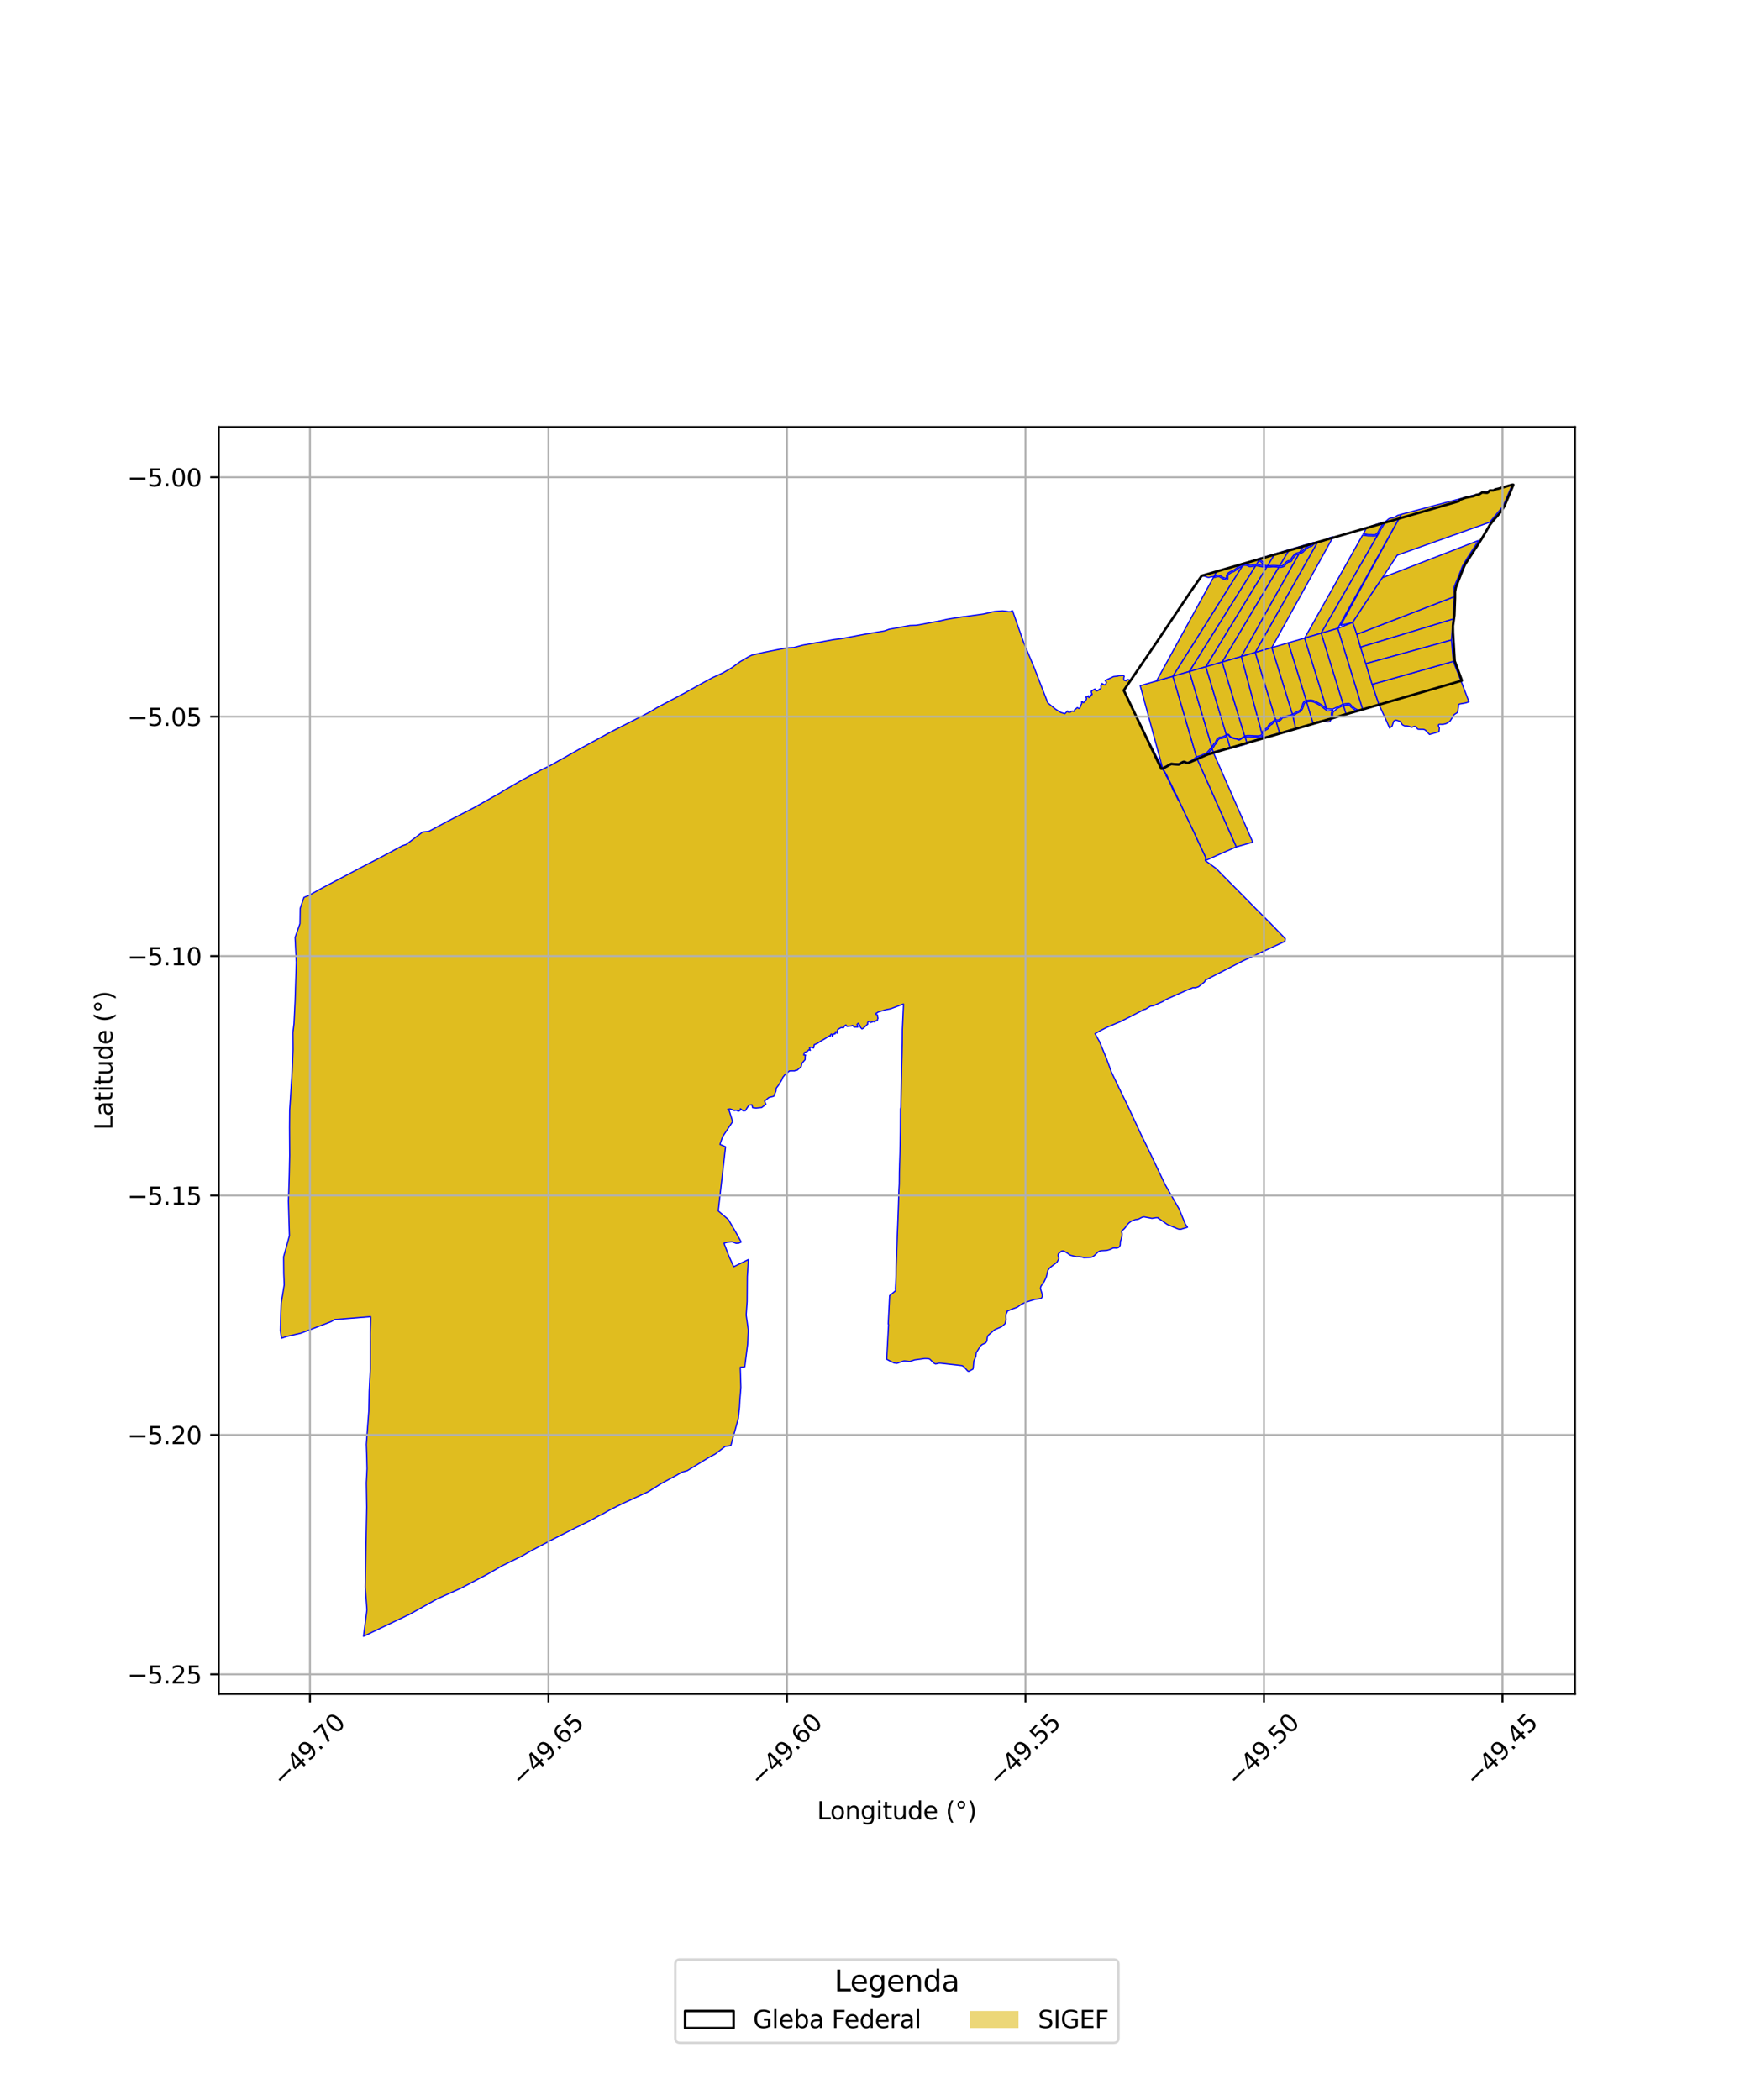 <?xml version="1.0" encoding="utf-8" standalone="no"?>
<!DOCTYPE svg PUBLIC "-//W3C//DTD SVG 1.1//EN"
  "http://www.w3.org/Graphics/SVG/1.1/DTD/svg11.dtd">
<svg xmlns:xlink="http://www.w3.org/1999/xlink" width="720pt" height="864pt" viewBox="0 0 720 864" xmlns="http://www.w3.org/2000/svg" version="1.1">
 <defs>
  <style type="text/css">*{stroke-linejoin: round; stroke-linecap: butt}</style>
 </defs>
 <g id="figure_1">
  <g id="patch_1">
   <path d="M 0 864 
L 720 864 
L 720 0 
L 0 0 
z
" style="fill: #ffffff"/>
  </g>
  <g id="axes_1">
   <g id="patch_2">
    <path d="M 90 696.935 
L 648 696.935 
L 648 175.705 
L 90 175.705 
z
" style="fill: #ffffff"/>
   </g>
   <g id="PatchCollection_1">
    <path d="M 416.532 251.109 
L 421.187 264.393 
L 425.48 274.668 
L 431.09 289.183 
L 434.331 291.816 
L 436.503 293.161 
L 437.766 293.53 
L 438.066 293.657 
L 438.7 293.055 
L 439.126 292.544 
L 439.206 292.481 
L 439.206 292.583 
L 439.26 292.749 
L 439.407 292.906 
L 439.462 292.945 
L 439.576 293.023 
L 439.804 293.05 
L 439.987 293.041 
L 440.206 293.019 
L 440.431 292.983 
L 440.636 292.796 
L 440.704 292.572 
L 440.822 292.621 
L 441.107 292.639 
L 441.287 292.565 
L 441.402 292.504 
L 441.434 292.518 
L 441.555 292.656 
L 441.771 292.711 
L 441.914 292.65 
L 442.037 292.542 
L 442.108 292.365 
L 442.081 292.112 
L 442.195 291.915 
L 442.48 291.765 
L 442.642 291.636 
L 442.958 291.365 
L 443.139 291.187 
L 443.213 291.161 
L 443.304 291.167 
L 443.412 291.199 
L 443.574 291.318 
L 443.775 291.445 
L 444.018 291.466 
L 444.225 291.322 
L 444.348 291.079 
L 444.428 290.88 
L 444.52 290.73 
L 444.581 290.603 
L 444.629 290.383 
L 444.65 290.3 
L 444.67 290.217 
L 444.72 290.048 
L 444.766 289.976 
L 444.835 289.834 
L 444.911 289.724 
L 445.025 289.512 
L 445.06 289.264 
L 445.012 289.01 
L 444.984 288.845 
L 445.002 288.798 
L 445.06 288.744 
L 445.209 288.658 
L 445.286 288.671 
L 445.306 288.68 
L 445.335 288.713 
L 445.416 288.823 
L 445.53 288.949 
L 445.691 289.071 
L 445.926 289.044 
L 445.999 288.97 
L 446.059 288.911 
L 446.105 288.788 
L 446.195 288.706 
L 446.289 288.639 
L 446.445 288.345 
L 446.487 288.282 
L 446.575 288.186 
L 446.724 288.071 
L 446.902 287.818 
L 446.964 287.636 
L 447.025 287.359 
L 446.874 287.008 
L 446.727 286.852 
L 446.833 286.698 
L 447.105 286.701 
L 447.368 286.616 
L 447.677 286.367 
L 447.796 286.312 
L 447.887 286.311 
L 447.909 286.324 
L 447.877 286.406 
L 447.82 286.56 
L 447.838 286.786 
L 448.026 286.988 
L 448.291 286.878 
L 448.468 286.735 
L 448.634 286.56 
L 448.73 286.38 
L 448.753 286.202 
L 448.72 286.016 
L 448.67 285.904 
L 448.731 285.868 
L 448.78 285.898 
L 448.95 285.916 
L 449.16 285.911 
L 449.3 285.748 
L 449.32 285.585 
L 449.288 285.463 
L 449.194 285.327 
L 449.128 285.205 
L 449.052 285.094 
L 449.035 285.01 
L 449.045 284.843 
L 449.04 284.595 
L 448.96 284.406 
L 450.095 283.665 
L 450.245 283.586 
L 450.506 283.482 
L 450.556 283.509 
L 450.572 283.675 
L 450.639 283.853 
L 450.775 284.052 
L 450.9 284.151 
L 451.082 284.251 
L 451.293 284.224 
L 451.552 284.144 
L 451.882 284.009 
L 452.097 283.856 
L 452.232 283.632 
L 452.255 283.536 
L 452.487 283.586 
L 452.856 283.369 
L 452.973 282.676 
L 452.881 282.327 
L 452.873 282.242 
L 452.943 282.098 
L 453.154 281.645 
L 453.354 281.237 
L 453.403 281.201 
L 453.44 281.215 
L 453.631 281.374 
L 453.961 281.563 
L 454.18 281.655 
L 454.396 281.805 
L 454.712 281.75 
L 455 281.275 
L 455.112 281.074 
L 455.228 280.669 
L 454.808 280.168 
L 454.692 280.11 
L 454.867 279.886 
L 457.286 278.761 
L 458.148 278.36 
L 458.47 278.326 
L 458.757 278.292 
L 459.099 278.258 
L 459.555 278.223 
L 459.948 278.164 
L 460.105 278.055 
L 460.178 278.048 
L 460.679 277.991 
L 461.001 278.007 
L 461.555 277.955 
L 461.817 277.938 
L 462.08 277.9 
L 462.115 277.88 
L 462.531 278.222 
L 462.478 278.5 
L 462.361 278.94 
L 462.4 279.844 
L 463.415 280.112 
L 463.625 279.719 
L 463.73 279.658 
L 464.153 279.604 
L 464.937 279.848 
L 465.052 279.899 
L 465.032 279.917 
L 462.273 284.08 
L 468.806 297.198 
L 471.785 303.298 
L 473.263 306.273 
L 474.2 308.055 
L 476.789 313.203 
L 478.318 316.055 
L 478.468 316.326 
L 478.305 316.409 
L 479.239 317.921 
L 479.919 318.743 
L 479.665 318.871 
L 479.807 319.267 
L 480.07 319.582 
L 481.732 322.911 
L 482.812 325.457 
L 483.466 326.592 
L 484.169 327.978 
L 484.933 329.536 
L 485.09 329.448 
L 487.733 335.069 
L 491.499 342.945 
L 493 346.25 
L 496.185 352.98 
L 495.899 354.085 
L 500.401 357.366 
L 502.514 359.567 
L 510.3 367.384 
L 512.684 369.816 
L 512.869 370.001 
L 516.537 373.729 
L 522.676 379.863 
L 528.812 386.206 
L 528.605 387.318 
L 515.424 393.452 
L 511.589 395.228 
L 511.324 395.361 
L 495.963 403.245 
L 495.572 404.006 
L 493.122 405.962 
L 491.882 406.392 
L 490.795 406.358 
L 487.984 407.531 
L 479.598 411.274 
L 478.475 412.038 
L 474.617 413.764 
L 473.333 413.969 
L 471.296 415.21 
L 470.864 415.279 
L 463.379 419.125 
L 461.03 420.29 
L 460.776 420.399 
L 455.134 422.794 
L 453.719 423.536 
L 453.461 423.646 
L 450.538 425.282 
L 452.364 428.547 
L 454.541 433.838 
L 454.705 434.214 
L 455.305 435.69 
L 457.254 441.079 
L 459.581 445.885 
L 460.232 447.241 
L 460.353 447.533 
L 460.909 448.671 
L 463.74 454.458 
L 463.927 454.828 
L 464.031 455.072 
L 465.955 459.241 
L 469.564 466.99 
L 473.417 474.861 
L 479.341 487.348 
L 485.195 497.536 
L 485.449 498.2 
L 487.65 503.587 
L 488.57 504.921 
L 485.903 505.719 
L 485.293 505.752 
L 484.625 505.607 
L 480.253 503.769 
L 477.402 501.77 
L 476.51 501.198 
L 476.455 501.001 
L 475.595 501.004 
L 473.963 501.273 
L 472.065 500.919 
L 470.714 500.66 
L 470.052 500.749 
L 468.203 501.666 
L 467.061 501.791 
L 466.655 501.984 
L 465.442 502.435 
L 464.501 503.113 
L 463.929 503.72 
L 462.888 505.148 
L 462.391 505.694 
L 461.464 506.45 
L 461.497 506.998 
L 461.671 507.671 
L 461.56 508.785 
L 461.25 510.003 
L 460.975 510.66 
L 460.879 512.309 
L 460.604 512.873 
L 460.155 513.286 
L 459.447 513.497 
L 458.571 513.455 
L 457.952 513.494 
L 456.505 514.138 
L 455.281 514.471 
L 453.136 514.58 
L 452.456 514.722 
L 451.769 515.099 
L 450.297 516.523 
L 449.644 517.004 
L 448.801 517.334 
L 445.86 517.445 
L 445.113 517.169 
L 443.996 517.028 
L 442.859 517.058 
L 440.451 516.456 
L 439.823 516.108 
L 439.385 515.728 
L 438.131 514.964 
L 437.387 514.65 
L 436.709 514.755 
L 435.414 515.883 
L 435.307 516.6 
L 435.536 517.249 
L 435.624 517.909 
L 434.859 519.336 
L 432.324 521.276 
L 432.129 521.456 
L 431.822 521.733 
L 431.141 522.64 
L 430.706 524.535 
L 430.372 525.678 
L 429.558 527.382 
L 429.207 527.786 
L 428.233 529.269 
L 428.063 530.153 
L 428.779 532.492 
L 428.785 533.036 
L 428.876 533.465 
L 428.358 534.216 
L 425.613 534.65 
L 421.901 535.825 
L 420.078 536.708 
L 418.468 537.856 
L 416.533 538.558 
L 414.877 539.244 
L 414.279 539.512 
L 414.37 539.835 
L 413.964 540.561 
L 413.847 541.51 
L 413.945 542.876 
L 413.532 544.602 
L 412.093 545.862 
L 409.663 546.904 
L 409.052 547.23 
L 406.529 549.44 
L 406.228 550.088 
L 406.001 551.802 
L 405.494 552.549 
L 404.111 553.152 
L 403.384 553.781 
L 401.656 556.557 
L 401.492 558.086 
L 400.651 560.005 
L 400.438 562.564 
L 400.308 563.289 
L 398.611 564.192 
L 398.188 564.115 
L 396.437 562.195 
L 395.739 561.846 
L 387.158 560.892 
L 386.95 560.871 
L 386.305 560.862 
L 384.937 561.19 
L 384.255 560.857 
L 382.506 559.156 
L 381.628 558.972 
L 380.423 558.94 
L 379.642 559.061 
L 376.286 559.51 
L 374.233 560.18 
L 373.812 560.095 
L 372.048 559.915 
L 371.56 560.024 
L 369.047 560.912 
L 367.861 560.772 
L 366.007 559.878 
L 364.806 559.249 
L 365.588 544.901 
L 365.437 544.752 
L 365.449 544.656 
L 366.021 533.05 
L 368.473 531.055 
L 368.422 530.124 
L 368.683 524.359 
L 368.683 524.052 
L 368.711 521.312 
L 369.069 511.769 
L 369.226 507.119 
L 369.349 504.225 
L 369.637 496.156 
L 369.665 495.219 
L 369.816 490.022 
L 369.972 487.046 
L 370.019 482.144 
L 370.267 474.526 
L 370.344 470.556 
L 370.387 468.101 
L 370.434 465.763 
L 370.494 456.254 
L 370.549 455.914 
L 370.636 455.727 
L 370.792 448.223 
L 370.881 443.812 
L 370.986 438.715 
L 371.124 433.554 
L 371.219 429.115 
L 371.262 423.592 
L 371.606 415.987 
L 371.659 414.849 
L 371.706 413.617 
L 371.701 413.082 
L 366.434 415.055 
L 364.623 415.393 
L 364.154 415.534 
L 361.188 416.432 
L 360.969 416.68 
L 360.41 416.904 
L 360.37 417.34 
L 360.738 417.434 
L 360.893 417.521 
L 361.021 417.594 
L 361.083 418.532 
L 361.216 418.77 
L 361.209 419.041 
L 360.969 419.47 
L 360.997 419.841 
L 360.966 419.973 
L 360.803 420.007 
L 360.154 419.961 
L 359.98 420.392 
L 359.493 420.355 
L 359.19 420.251 
L 358.971 420.403 
L 358.214 420.686 
L 358.019 420.571 
L 357.609 420.213 
L 357.168 420.417 
L 356.93 420.859 
L 357.03 421.27 
L 357.076 421.282 
L 356.598 421.725 
L 355.341 422.889 
L 355.069 423.134 
L 354.618 423.318 
L 354.091 422.77 
L 353.681 421.792 
L 353.472 421.53 
L 353.067 421.004 
L 352.588 421.53 
L 352.914 422.087 
L 352.888 422.596 
L 352.135 422.567 
L 351.448 422.603 
L 351.165 422.362 
L 351.097 422.197 
L 350.898 421.969 
L 350.848 421.912 
L 350.613 421.93 
L 350.372 422.064 
L 348.537 422.318 
L 348.026 421.704 
L 347.495 422.069 
L 347.002 422.86 
L 346.079 422.759 
L 344.64 423.578 
L 344.429 424.849 
L 344.387 425.097 
L 344.27 424.919 
L 344.034 424.526 
L 343.687 424.543 
L 343.656 424.936 
L 343.671 425.186 
L 343.674 425.233 
L 343.572 425.345 
L 343.335 425.409 
L 343.229 425.382 
L 343.102 425.351 
L 342.838 425.49 
L 342.822 425.563 
L 342.777 425.768 
L 342.637 426.067 
L 342.551 426.221 
L 342.398 426.334 
L 342.369 426.31 
L 342.358 426.201 
L 342.4 425.751 
L 342.413 425.61 
L 342.02 425.424 
L 341.724 425.76 
L 341.611 426.265 
L 341.316 426.15 
L 339.285 427.427 
L 337.666 428.345 
L 336.281 429.284 
L 334.992 429.811 
L 334.76 431.174 
L 333.562 430.899 
L 333.021 431.119 
L 333.383 432.15 
L 332.797 431.888 
L 332.129 432.578 
L 330.907 433.064 
L 330.706 434.069 
L 331.429 434.087 
L 331.275 434.633 
L 331.252 435.944 
L 329.939 437.444 
L 329.622 438.858 
L 327.913 440.358 
L 327.532 440.244 
L 326.985 440.581 
L 324.818 440.597 
L 324.301 441.034 
L 322.914 442.198 
L 322.03 443.305 
L 321.576 444.431 
L 320.254 446.552 
L 319.394 447.667 
L 319.237 448.908 
L 318.36 451.031 
L 316.341 451.536 
L 314.56 453.022 
L 315.104 454.329 
L 313.366 455.681 
L 311.092 455.894 
L 309.657 455.748 
L 309.339 454.523 
L 308.17 454.682 
L 307.301 455.916 
L 306.705 456.955 
L 305.731 457.002 
L 304.62 456.192 
L 304.45 456.899 
L 303.712 457.219 
L 303.256 456.864 
L 302.544 456.801 
L 302.114 456.933 
L 301.755 456.77 
L 301.056 456.486 
L 300.365 456.259 
L 299.401 456.399 
L 300.029 457.008 
L 301.43 461.462 
L 297.277 467.703 
L 296.205 470.846 
L 298.515 471.832 
L 296.935 485.649 
L 295.506 498.199 
L 299.693 501.783 
L 302.594 506.754 
L 304.972 511.017 
L 303.911 511.48 
L 302.849 511.527 
L 301.221 510.917 
L 299.171 511.114 
L 297.86 511.496 
L 299.682 516.275 
L 299.77 516.507 
L 301.858 521.171 
L 307.909 518.215 
L 307.466 525.24 
L 307.387 535.482 
L 307.01 541.048 
L 307.875 547.331 
L 307.858 547.581 
L 307.587 553.109 
L 306.429 562.363 
L 304.559 562.56 
L 304.821 570.748 
L 304.378 576.415 
L 304.252 578.874 
L 303.837 582.85 
L 303.79 583.484 
L 300.692 594.742 
L 298.297 595.132 
L 294.319 598.193 
L 291.441 599.766 
L 282.792 605.063 
L 280.5 605.731 
L 279.992 606.043 
L 279.209 606.452 
L 278.496 606.89 
L 272.108 610.344 
L 266.797 613.699 
L 255.737 618.794 
L 250.783 621.284 
L 247.216 623.321 
L 246.694 623.475 
L 243.56 625.25 
L 236.283 628.847 
L 227.887 633.101 
L 218.438 638.077 
L 214.18 640.527 
L 213.346 640.875 
L 206.479 644.261 
L 200.537 647.686 
L 189.63 653.441 
L 180.005 657.76 
L 168.032 664.444 
L 167.828 664.489 
L 149.555 673.243 
L 150.101 669.014 
L 150.964 662.34 
L 150.259 652.875 
L 150.589 634.363 
L 150.877 619.994 
L 150.864 619.506 
L 150.714 610.106 
L 151.017 604.283 
L 150.939 601.112 
L 150.895 599.698 
L 150.87 598.812 
L 150.843 597.926 
L 150.716 594.258 
L 151.726 580.623 
L 151.893 572.456 
L 152.362 563.207 
L 152.378 552.261 
L 152.352 548.808 
L 152.509 542.949 
L 152.5 541.727 
L 138.058 542.874 
L 137.787 542.879 
L 136.136 543.813 
L 123.76 548.531 
L 118.027 549.853 
L 117.758 549.933 
L 115.814 550.578 
L 115.364 547.502 
L 115.523 540.439 
L 115.695 536.132 
L 116.321 532.429 
L 116.934 528.589 
L 116.76 523.939 
L 116.698 517.065 
L 119.085 508.407 
L 118.923 503.122 
L 118.67 494.116 
L 118.815 490.148 
L 119.02 483.275 
L 119.022 483.164 
L 119.186 475.388 
L 119.119 463.834 
L 119.178 456.723 
L 120.209 440.655 
L 120.579 431.842 
L 120.523 424.791 
L 120.959 421.229 
L 121.402 412.074 
L 121.922 395.963 
L 121.406 385.703 
L 123.408 380.034 
L 123.503 373.775 
L 125.044 369.215 
L 127.075 368.385 
L 132.799 365.216 
L 148.795 356.787 
L 156.093 353.014 
L 165.631 347.918 
L 167.127 347.438 
L 173.891 342.3 
L 176.436 342.044 
L 184.57 337.683 
L 194.804 332.416 
L 205.903 326.155 
L 207.12 325.359 
L 214.635 321.016 
L 222.47 316.848 
L 226.035 315.153 
L 226.442 314.951 
L 230.141 312.849 
L 230.491 312.675 
L 239.036 307.832 
L 251.428 301.076 
L 267.353 292.946 
L 267.578 292.807 
L 270.469 291.054 
L 282.253 284.831 
L 282.327 284.753 
L 289.395 280.835 
L 293.295 278.725 
L 294.998 277.966 
L 297.32 276.887 
L 300.973 274.803 
L 304.573 272.19 
L 308.206 270.072 
L 309.359 269.534 
L 313.059 268.689 
L 314.502 268.353 
L 321.938 266.893 
L 322.573 266.757 
L 323.505 266.558 
L 326.564 266.412 
L 330.274 265.435 
L 331.305 265.243 
L 336.135 264.36 
L 337.066 264.268 
L 339.443 263.8 
L 343.159 263.133 
L 346.094 262.779 
L 354.898 261.117 
L 363.887 259.576 
L 365.839 258.89 
L 374.401 257.326 
L 376.872 257.249 
L 378.314 257.032 
L 383.592 256.018 
L 384.529 255.848 
L 384.113 255.922 
L 387.013 255.394 
L 387.929 255.177 
L 389.607 254.794 
L 391.971 254.395 
L 392.312 254.356 
L 394.377 254.034 
L 396.685 253.669 
L 397.037 253.686 
L 404.547 252.637 
L 407.632 251.947 
L 407.921 251.854 
L 409.14 251.577 
L 412.516 251.329 
L 414.368 251.548 
L 415.042 251.677 
L 415.974 251.596 
L 416.399 251.184 
L 416.532 251.109 
" clip-path="url(#pac2e25a59d)" style="fill: #e0bd1f; stroke: #0000ff; stroke-width: 0.5"/>
    <path d="M 492.398 311.887 
L 508.663 348.426 
L 502.203 351.257 
L 495.899 354.085 
L 496.185 352.98 
L 493 346.25 
L 491.499 342.945 
L 487.733 335.069 
L 485.09 329.448 
L 479.919 318.743 
L 478.468 316.326 
L 479.609 315.83 
L 481.175 314.933 
L 481.98 314.537 
L 483.233 314.642 
L 485.137 314.692 
L 485.67 314.3 
L 487.026 313.698 
L 488.714 314.186 
L 489.738 313.686 
L 491.083 312.933 
L 492.398 311.887 
" clip-path="url(#pac2e25a59d)" style="fill: #e0bd1f; stroke: #0000ff; stroke-width: 0.5"/>
    <path d="M 569.541 214.688 
L 569.021 215.386 
L 568.705 215.831 
L 568.257 216.567 
L 567.91 217.115 
L 567.553 217.707 
L 567.309 218.258 
L 566.976 218.9 
L 566.584 219.446 
L 566.143 219.764 
L 565.826 219.949 
L 565.34 219.981 
L 564.625 219.979 
L 564.29 219.933 
L 562.887 219.924 
L 561.868 219.759 
L 560.872 219.623 
L 562.29 217.099 
L 569.541 214.688 
" clip-path="url(#pac2e25a59d)" style="fill: #e0bd1f; stroke: #0000ff; stroke-width: 0.5"/>
    <path d="M 482.58 278.232 
L 492.256 311.383 
L 490.834 312.562 
L 489.534 313.291 
L 488.673 313.711 
L 486.978 313.221 
L 485.525 313.867 
L 485.034 314.243 
L 483.257 314.197 
L 481.896 314.082 
L 480.967 314.539 
L 479.4 315.437 
L 478.318 316.055 
L 469.12 282.109 
L 475.814 280.181 
L 482.58 278.232 
" clip-path="url(#pac2e25a59d)" style="fill: #e0bd1f; stroke: #0000ff; stroke-width: 0.5"/>
    <path d="M 511.208 232.836 
L 482.58 278.232 
L 475.814 280.181 
L 499.215 237.594 
L 499.818 237.531 
L 500.194 237.436 
L 500.628 237.297 
L 501.236 237.19 
L 501.411 237.239 
L 501.746 237.29 
L 502.27 237.612 
L 503.027 238.081 
L 503.684 238.3 
L 504.491 238.582 
L 504.92 238.456 
L 505.174 238.076 
L 505.164 237.428 
L 505.169 236.954 
L 505.29 236.649 
L 505.466 236.358 
L 505.63 236.177 
L 505.909 236.01 
L 506.22 235.797 
L 506.526 235.635 
L 506.861 235.497 
L 507.133 235.34 
L 507.336 235.252 
L 507.71 235.131 
L 507.976 234.912 
L 508.199 234.804 
L 508.362 234.687 
L 508.564 234.578 
L 508.73 234.432 
L 508.833 234.355 
L 508.949 234.266 
L 509.138 234.14 
L 509.263 234.017 
L 509.394 233.922 
L 509.544 233.796 
L 509.66 233.703 
L 509.97 233.516 
L 510.119 233.41 
L 510.318 233.302 
L 510.525 233.172 
L 510.685 233.098 
L 510.859 233.029 
L 511.173 232.855 
L 511.208 232.836 
" clip-path="url(#pac2e25a59d)" style="fill: #e0bd1f; stroke: #0000ff; stroke-width: 0.5"/>
    <path d="M 512.096 232.559 
L 512.737 232.569 
L 513.21 232.713 
L 513.94 233.115 
L 514.605 233.127 
L 515.278 233.039 
L 516.107 232.828 
L 516.611 232.788 
L 489.352 276.272 
L 482.58 278.232 
L 511.208 232.836 
L 511.357 232.756 
L 511.487 232.699 
L 511.607 232.664 
L 512.096 232.559 
" clip-path="url(#pac2e25a59d)" style="fill: #e0bd1f; stroke: #0000ff; stroke-width: 0.5"/>
    <path d="M 516.686 232.782 
L 517.341 232.817 
L 518.14 233.006 
L 518.896 233.123 
L 519.489 233.211 
L 520.254 233.26 
L 521.249 233.248 
L 496.132 274.319 
L 489.352 276.272 
L 516.611 232.788 
L 516.686 232.782 
" clip-path="url(#pac2e25a59d)" style="fill: #e0bd1f; stroke: #0000ff; stroke-width: 0.5"/>
    <path d="M 500.71 235.008 
L 499.435 237.224 
L 498.9 237.237 
L 498.234 237.335 
L 497.443 237.555 
L 497.06 237.548 
L 496.507 237.401 
L 496.07 237.216 
L 495.537 237.042 
L 495.172 236.888 
L 494.991 236.824 
L 500.71 235.008 
" clip-path="url(#pac2e25a59d)" style="fill: #e0bd1f; stroke: #0000ff; stroke-width: 0.5"/>
    <path d="M 524.068 233.202 
L 524.819 233.229 
L 525.493 233.286 
L 525.968 233.313 
L 526.17 233.344 
L 502.879 272.382 
L 496.132 274.319 
L 521.249 233.248 
L 522.268 233.304 
L 523.253 233.213 
L 524.068 233.202 
" clip-path="url(#pac2e25a59d)" style="fill: #e0bd1f; stroke: #0000ff; stroke-width: 0.5"/>
    <path d="M 511.858 231.805 
L 511.67 232.104 
L 511.479 232.146 
L 511.306 232.195 
L 511.125 232.275 
L 510.917 232.386 
L 510.782 232.464 
L 510.635 232.544 
L 510.476 232.606 
L 510.272 232.701 
L 510.052 232.839 
L 509.838 232.954 
L 509.682 233.066 
L 509.523 233.16 
L 509.353 233.266 
L 509.209 233.382 
L 509.069 233.499 
L 508.92 233.606 
L 508.802 233.723 
L 508.641 233.83 
L 508.517 233.925 
L 508.397 234.015 
L 508.26 234.135 
L 508.08 234.232 
L 507.928 234.343 
L 507.689 234.457 
L 507.452 234.653 
L 507.149 234.751 
L 506.896 234.861 
L 506.628 235.016 
L 506.301 235.151 
L 505.946 235.338 
L 505.624 235.559 
L 505.29 235.758 
L 505.039 236.037 
L 504.813 236.409 
L 504.639 236.849 
L 504.634 237.429 
L 504.64 237.917 
L 504.587 237.997 
L 504.505 238.021 
L 503.854 237.794 
L 503.253 237.594 
L 502.547 237.156 
L 501.931 236.778 
L 501.523 236.715 
L 501.28 236.648 
L 500.998 236.678 
L 500.496 236.778 
L 500.049 236.921 
L 499.731 237.082 
L 499.435 237.224 
L 500.71 235.008 
L 511.858 231.805 
" clip-path="url(#pac2e25a59d)" style="fill: #e0bd1f; stroke: #0000ff; stroke-width: 0.5"/>
    <path d="M 534.454 227.875 
L 510.735 270.126 
L 502.879 272.382 
L 526.17 233.344 
L 526.344 233.371 
L 526.619 233.39 
L 527.016 233.408 
L 527.423 233.328 
L 528.163 233.093 
L 528.547 232.724 
L 529.04 232.142 
L 529.622 231.539 
L 530.081 231.257 
L 530.463 231.191 
L 530.986 231.081 
L 531.314 230.856 
L 531.566 230.517 
L 531.721 230.078 
L 531.94 229.752 
L 532.242 229.34 
L 532.608 228.878 
L 533.204 228.247 
L 533.664 228.096 
L 534.124 227.938 
L 534.454 227.875 
" clip-path="url(#pac2e25a59d)" style="fill: #e0bd1f; stroke: #0000ff; stroke-width: 0.5"/>
    <path d="M 542.224 222.868 
L 516.47 268.445 
L 510.735 270.126 
L 534.454 227.875 
L 534.695 227.829 
L 535.237 227.64 
L 535.731 227.405 
L 536.109 227.178 
L 536.481 226.732 
L 537.073 226.204 
L 537.461 225.92 
L 537.94 225.498 
L 538.322 225.155 
L 538.763 224.976 
L 539.279 224.857 
L 539.779 224.662 
L 540.801 223.703 
L 541.114 223.324 
L 541.367 223.119 
L 541.868 222.933 
L 542.224 222.868 
" clip-path="url(#pac2e25a59d)" style="fill: #e0bd1f; stroke: #0000ff; stroke-width: 0.5"/>
    <path d="M 517.015 230.169 
L 517.927 230.688 
L 516.942 232.26 
L 516.678 232.246 
L 516.02 232.299 
L 515.178 232.513 
L 514.575 232.592 
L 514.08 232.583 
L 513.416 232.217 
L 512.82 232.036 
L 512.044 232.023 
L 511.67 232.104 
L 511.858 231.805 
L 517.015 230.169 
" clip-path="url(#pac2e25a59d)" style="fill: #e0bd1f; stroke: #0000ff; stroke-width: 0.5"/>
    <path d="M 517.927 230.688 
L 518.129 230.802 
L 518.513 230.997 
L 518.819 231.196 
L 519.209 231.555 
L 519.53 232.086 
L 519.83 232.561 
L 519.92 232.703 
L 519.544 232.679 
L 518.977 232.595 
L 518.242 232.481 
L 517.416 232.285 
L 516.942 232.26 
L 517.927 230.688 
" clip-path="url(#pac2e25a59d)" style="fill: #e0bd1f; stroke: #0000ff; stroke-width: 0.5"/>
    <path d="M 518.559 229.68 
L 518.211 230.235 
L 517.708 229.949 
L 518.559 229.68 
" clip-path="url(#pac2e25a59d)" style="fill: #e0bd1f; stroke: #0000ff; stroke-width: 0.5"/>
    <path d="M 524.51 227.916 
L 521.566 232.729 
L 521.273 232.713 
L 520.562 232.721 
L 520.278 232.275 
L 519.983 231.806 
L 519.624 231.212 
L 519.144 230.771 
L 518.777 230.532 
L 518.379 230.331 
L 518.211 230.235 
L 518.559 229.68 
L 524.51 227.916 
" clip-path="url(#pac2e25a59d)" style="fill: #e0bd1f; stroke: #0000ff; stroke-width: 0.5"/>
    <path d="M 530.46 226.152 
L 526.468 232.844 
L 526.402 232.839 
L 526.023 232.781 
L 525.531 232.752 
L 524.851 232.695 
L 524.074 232.667 
L 523.225 232.679 
L 522.258 232.768 
L 521.566 232.729 
L 524.51 227.916 
L 530.46 226.152 
" clip-path="url(#pac2e25a59d)" style="fill: #e0bd1f; stroke: #0000ff; stroke-width: 0.5"/>
    <path d="M 536.411 224.389 
L 534.822 227.219 
L 534.558 227.311 
L 533.988 227.42 
L 533.499 227.588 
L 532.922 227.778 
L 532.686 228.008 
L 532.205 228.529 
L 531.821 229.015 
L 531.506 229.443 
L 531.244 229.835 
L 531.092 230.262 
L 530.942 230.465 
L 530.774 230.579 
L 530.363 230.666 
L 529.891 230.748 
L 529.288 231.118 
L 528.648 231.782 
L 528.161 232.356 
L 527.885 232.621 
L 527.292 232.809 
L 526.976 232.871 
L 526.65 232.857 
L 526.468 232.844 
L 530.46 226.152 
L 536.411 224.389 
" clip-path="url(#pac2e25a59d)" style="fill: #e0bd1f; stroke: #0000ff; stroke-width: 0.5"/>
    <path d="M 536.776 262.535 
L 545.821 291.605 
L 543.895 290.146 
L 543.385 289.8 
L 542.85 289.452 
L 540.707 288.334 
L 539.922 288.137 
L 539.149 288.052 
L 537.577 288.204 
L 537.416 288.252 
L 530.031 264.471 
L 536.776 262.535 
" clip-path="url(#pac2e25a59d)" style="fill: #e0bd1f; stroke: #0000ff; stroke-width: 0.5"/>
    <path d="M 540.56 223.159 
L 540.414 223.336 
L 539.492 224.201 
L 539.123 224.344 
L 538.604 224.464 
L 538.038 224.694 
L 537.59 225.096 
L 537.129 225.502 
L 536.74 225.787 
L 536.099 226.358 
L 535.76 226.765 
L 535.481 226.932 
L 535.036 227.145 
L 534.822 227.219 
L 536.411 224.389 
L 540.56 223.159 
" clip-path="url(#pac2e25a59d)" style="fill: #e0bd1f; stroke: #0000ff; stroke-width: 0.5"/>
    <path d="M 567.19 219.514 
L 543.568 260.537 
L 536.776 262.535 
L 560.615 220.136 
L 561.793 220.288 
L 562.845 220.459 
L 564.25 220.467 
L 564.588 220.513 
L 565.356 220.516 
L 565.984 220.475 
L 566.432 220.214 
L 566.964 219.829 
L 567.19 219.514 
" clip-path="url(#pac2e25a59d)" style="fill: #e0bd1f; stroke: #0000ff; stroke-width: 0.5"/>
    <path d="M 576.57 211.591 
L 550.375 258.532 
L 543.568 260.537 
L 567.19 219.514 
L 567.428 219.182 
L 567.788 218.491 
L 568.024 217.956 
L 568.361 217.397 
L 568.707 216.85 
L 569.148 216.126 
L 569.47 215.672 
L 569.862 214.964 
L 570.051 214.55 
L 570.818 213.967 
L 571.191 213.61 
L 571.595 213.339 
L 572.121 213.176 
L 572.91 213.079 
L 573.492 212.916 
L 573.875 212.715 
L 574.303 212.509 
L 574.658 212.247 
L 574.94 212.089 
L 575.434 211.899 
L 575.853 211.809 
L 576.57 211.591 
" clip-path="url(#pac2e25a59d)" style="fill: #e0bd1f; stroke: #0000ff; stroke-width: 0.5"/>
    <path d="M 556.571 256.056 
L 558.242 260.971 
L 559.754 266.265 
L 561.937 273.06 
L 564.538 281.561 
L 567.338 289.859 
L 560.581 291.793 
L 550.375 258.532 
L 556.571 256.056 
" clip-path="url(#pac2e25a59d)" style="fill: #e0bd1f; stroke: #0000ff; stroke-width: 0.5"/>
    <path d="M 622.122 199.547 
L 618.399 208.286 
L 612.928 214.855 
L 574.874 228.41 
L 568.771 237.67 
L 562.238 247.41 
L 556.571 256.056 
L 551.6 257.279 
L 576.57 211.591 
L 588.044 208.543 
L 622.122 199.547 
" clip-path="url(#pac2e25a59d)" style="fill: #e0bd1f; stroke: #0000ff; stroke-width: 0.5"/>
    <path d="M 598.321 245.496 
L 597.818 254.714 
L 573.951 261.991 
L 559.754 266.265 
L 558.242 260.971 
L 598.321 245.496 
" clip-path="url(#pac2e25a59d)" style="fill: #e0bd1f; stroke: #0000ff; stroke-width: 0.5"/>
    <path d="M 597.818 254.714 
L 597.185 263.324 
L 561.937 273.06 
L 559.754 266.265 
L 573.951 261.991 
L 597.818 254.714 
" clip-path="url(#pac2e25a59d)" style="fill: #e0bd1f; stroke: #0000ff; stroke-width: 0.5"/>
    <path d="M 548.542 220.794 
L 523.249 266.477 
L 516.47 268.445 
L 542.224 222.868 
L 542.315 222.852 
L 542.947 222.903 
L 544.218 222.729 
L 545.456 222.147 
L 546.104 221.732 
L 546.837 221.299 
L 548.542 220.794 
" clip-path="url(#pac2e25a59d)" style="fill: #e0bd1f; stroke: #0000ff; stroke-width: 0.5"/>
    <path d="M 608.386 222.322 
L 603.678 229.567 
L 601.672 232.948 
L 600.25 236.674 
L 598.215 241.584 
L 598.321 245.496 
L 558.242 260.971 
L 556.677 256.367 
L 556.571 256.056 
L 562.238 247.41 
L 568.771 237.67 
L 608.386 222.322 
" clip-path="url(#pac2e25a59d)" style="fill: #e0bd1f; stroke: #0000ff; stroke-width: 0.5"/>
    <path d="M 489.352 276.272 
L 498.598 307.35 
L 498.477 307.511 
L 496.33 309.885 
L 494.974 310.42 
L 494.222 310.777 
L 493.785 310.946 
L 492.256 311.383 
L 482.58 278.232 
L 489.352 276.272 
" clip-path="url(#pac2e25a59d)" style="fill: #e0bd1f; stroke: #0000ff; stroke-width: 0.5"/>
    <path d="M 498.711 308.046 
L 499.194 309.401 
L 496.89 310.059 
L 498.711 308.046 
" clip-path="url(#pac2e25a59d)" style="fill: #e0bd1f; stroke: #0000ff; stroke-width: 0.5"/>
    <path d="M 504.728 302.807 
L 506.048 307.431 
L 499.194 309.401 
L 498.711 308.046 
L 498.885 307.854 
L 499.293 307.315 
L 499.577 306.871 
L 499.743 306.463 
L 500.283 306.011 
L 501.161 304.336 
L 501.795 303.886 
L 502.966 303.729 
L 503.589 303.465 
L 504.296 303.136 
L 504.728 302.807 
" clip-path="url(#pac2e25a59d)" style="fill: #e0bd1f; stroke: #0000ff; stroke-width: 0.5"/>
    <path d="M 496.132 274.319 
L 504.548 302.264 
L 504.018 302.676 
L 503.375 302.976 
L 502.685 303.268 
L 501.618 303.38 
L 500.732 304.003 
L 499.943 305.601 
L 499.302 306.137 
L 499.105 306.622 
L 498.858 307.007 
L 498.598 307.35 
L 489.352 276.272 
L 496.132 274.319 
" clip-path="url(#pac2e25a59d)" style="fill: #e0bd1f; stroke: #0000ff; stroke-width: 0.5"/>
    <path d="M 519.433 302.653 
L 519.64 303.486 
L 512.948 305.517 
L 512.305 303.352 
L 512.731 303.213 
L 513.371 303.134 
L 513.954 303.142 
L 514.632 303.172 
L 515.336 303.198 
L 516.05 303.264 
L 517.78 303.277 
L 519.271 302.949 
L 519.433 302.653 
" clip-path="url(#pac2e25a59d)" style="fill: #e0bd1f; stroke: #0000ff; stroke-width: 0.5"/>
    <path d="M 502.879 272.382 
L 512.115 302.852 
L 512.169 302.985 
L 511.528 303.173 
L 510.75 303.711 
L 510.047 304.137 
L 509.781 304.238 
L 509.632 304.247 
L 509.194 303.987 
L 508.766 303.837 
L 507.892 303.711 
L 507.373 303.555 
L 506.554 303.256 
L 506.182 303.027 
L 506.044 302.901 
L 505.775 302.496 
L 505.661 302.358 
L 505.58 302.261 
L 505.411 302.152 
L 505.182 302.1 
L 504.937 302.139 
L 504.724 302.271 
L 504.568 302.336 
L 504.548 302.264 
L 496.132 274.319 
L 502.879 272.382 
" clip-path="url(#pac2e25a59d)" style="fill: #e0bd1f; stroke: #0000ff; stroke-width: 0.5"/>
    <path d="M 525.036 296.739 
L 526.486 301.568 
L 519.64 303.486 
L 519.433 302.653 
L 519.613 302.327 
L 519.762 301.865 
L 519.924 301.414 
L 520.205 300.86 
L 520.573 300.442 
L 521.085 300.206 
L 521.612 299.926 
L 521.988 299.411 
L 522.218 298.939 
L 522.449 298.572 
L 522.792 298.243 
L 523.407 297.917 
L 523.843 297.345 
L 524.343 297.02 
L 524.844 296.772 
L 525.036 296.739 
" clip-path="url(#pac2e25a59d)" style="fill: #e0bd1f; stroke: #0000ff; stroke-width: 0.5"/>
    <path d="M 510.735 270.126 
L 519.209 301.847 
L 519.124 302.112 
L 518.923 302.478 
L 517.724 302.742 
L 516.077 302.73 
L 515.37 302.664 
L 514.654 302.638 
L 513.969 302.608 
L 513.342 302.599 
L 512.616 302.689 
L 512.115 302.852 
L 502.879 272.382 
L 510.735 270.126 
" clip-path="url(#pac2e25a59d)" style="fill: #e0bd1f; stroke: #0000ff; stroke-width: 0.5"/>
    <path d="M 516.47 268.445 
L 524.883 296.223 
L 524.679 296.258 
L 524.081 296.554 
L 523.478 296.946 
L 523.056 297.499 
L 522.479 297.804 
L 522.036 298.231 
L 521.755 298.677 
L 521.532 299.133 
L 521.257 299.51 
L 520.85 299.726 
L 520.249 300.003 
L 519.763 300.557 
L 519.436 301.201 
L 519.26 301.692 
L 519.209 301.847 
L 510.735 270.126 
L 516.47 268.445 
" clip-path="url(#pac2e25a59d)" style="fill: #e0bd1f; stroke: #0000ff; stroke-width: 0.5"/>
    <path d="M 537.578 288.761 
L 540.271 297.639 
L 533.053 299.696 
L 531.875 294.439 
L 532.197 294.326 
L 532.818 293.912 
L 533.548 293.454 
L 534.153 293.169 
L 534.638 292.949 
L 535.248 292.622 
L 535.933 291.467 
L 536.243 290.674 
L 536.416 289.911 
L 536.706 289.306 
L 537.074 288.913 
L 537.578 288.761 
" clip-path="url(#pac2e25a59d)" style="fill: #e0bd1f; stroke: #0000ff; stroke-width: 0.5"/>
    <path d="M 530.031 264.471 
L 537.416 288.252 
L 536.786 288.441 
L 536.263 289 
L 535.911 289.734 
L 535.734 290.516 
L 535.455 291.231 
L 534.868 292.22 
L 534.404 292.469 
L 533.929 292.684 
L 533.294 292.984 
L 532.53 293.462 
L 531.96 293.844 
L 531.723 293.926 
L 523.249 266.477 
L 530.031 264.471 
" clip-path="url(#pac2e25a59d)" style="fill: #e0bd1f; stroke: #0000ff; stroke-width: 0.5"/>
    <path d="M 554.884 289.984 
L 555.162 290.108 
L 555.47 290.472 
L 555.849 290.89 
L 556.208 291.151 
L 556.731 291.591 
L 557.207 291.952 
L 557.864 292.309 
L 558.079 292.391 
L 558.421 292.472 
L 558.817 292.57 
L 553.763 293.761 
L 552.673 290.195 
L 553.243 290.153 
L 553.685 290.064 
L 554.043 290.046 
L 554.442 290.015 
L 554.884 289.984 
" clip-path="url(#pac2e25a59d)" style="fill: #e0bd1f; stroke: #0000ff; stroke-width: 0.5"/>
    <path d="M 550.375 258.532 
L 560.581 291.793 
L 559.408 292.385 
L 559.1 292.22 
L 558.836 292.12 
L 558.645 292.048 
L 558.429 291.962 
L 558.268 291.892 
L 558.086 291.822 
L 557.495 291.5 
L 557.061 291.172 
L 556.534 290.728 
L 556.204 290.489 
L 555.868 290.119 
L 555.488 289.668 
L 554.979 289.441 
L 554.402 289.481 
L 553.62 289.532 
L 553.147 289.628 
L 552.58 289.756 
L 543.568 260.537 
L 550.375 258.532 
" clip-path="url(#pac2e25a59d)" style="fill: #e0bd1f; stroke: #0000ff; stroke-width: 0.5"/>
    <path d="M 597.917 272.106 
L 601.096 280.128 
L 567.338 289.859 
L 564.538 281.561 
L 597.917 272.106 
" clip-path="url(#pac2e25a59d)" style="fill: #e0bd1f; stroke: #0000ff; stroke-width: 0.5"/>
    <path d="M 543.568 260.537 
L 552.58 289.756 
L 552.173 289.882 
L 551.613 290.185 
L 551.023 290.452 
L 550.409 290.749 
L 549.817 291.062 
L 549.259 291.318 
L 548.671 291.587 
L 548.361 291.739 
L 545.821 291.605 
L 536.776 262.535 
L 543.568 260.537 
" clip-path="url(#pac2e25a59d)" style="fill: #e0bd1f; stroke: #0000ff; stroke-width: 0.5"/>
    <path d="M 552.673 290.195 
L 553.763 293.761 
L 548.201 295.353 
L 548.217 295.21 
L 548.281 294.874 
L 548.309 294.46 
L 548.256 294.03 
L 548.298 293.635 
L 548.36 293.31 
L 548.428 293.119 
L 548.581 292.866 
L 550.051 291.542 
L 550.647 291.226 
L 551.247 290.936 
L 551.847 290.665 
L 552.379 290.378 
L 552.673 290.195 
" clip-path="url(#pac2e25a59d)" style="fill: #e0bd1f; stroke: #0000ff; stroke-width: 0.5"/>
    <path d="M 539.145 288.589 
L 539.828 288.664 
L 540.518 288.837 
L 542.583 289.915 
L 543.095 290.248 
L 543.576 290.573 
L 546.093 292.48 
L 548.46 292.258 
L 548.168 292.521 
L 547.946 292.888 
L 547.846 293.169 
L 547.772 293.556 
L 547.721 294.034 
L 547.776 294.475 
L 547.753 294.805 
L 547.692 295.129 
L 547.645 295.54 
L 547.556 295.951 
L 547.473 296.253 
L 547.368 296.511 
L 547.188 296.81 
L 546.975 296.932 
L 546.5 297.022 
L 546.219 297.006 
L 545.961 296.996 
L 545.796 296.992 
L 545.614 296.963 
L 545.365 296.877 
L 545.172 296.82 
L 545.026 296.792 
L 544.861 296.746 
L 544.652 296.734 
L 544.483 296.71 
L 544.215 296.675 
L 544.041 296.679 
L 543.867 296.683 
L 543.744 296.695 
L 543.539 296.703 
L 543.346 296.731 
L 543.206 296.747 
L 543.008 296.787 
L 542.845 296.825 
L 542.678 296.863 
L 542.442 296.92 
L 542.321 296.938 
L 542.198 296.915 
L 542.022 296.92 
L 541.836 296.912 
L 541.603 296.962 
L 541.435 297.095 
L 541.263 297.224 
L 541.11 297.288 
L 540.898 297.387 
L 540.65 297.432 
L 540.271 297.639 
L 537.578 288.761 
L 537.679 288.731 
L 539.145 288.589 
" clip-path="url(#pac2e25a59d)" style="fill: #e0bd1f; stroke: #0000ff; stroke-width: 0.5"/>
    <path d="M 601.096 280.128 
L 604.372 288.745 
L 604.009 288.889 
L 603.14 289.164 
L 602.461 289.306 
L 600.601 289.629 
L 600.223 289.804 
L 600.05 290.04 
L 600.05 290.939 
L 599.653 293.143 
L 598.791 293.694 
L 598.294 293.997 
L 596.598 296.67 
L 595.723 297.322 
L 594.879 297.747 
L 593.694 298.02 
L 592.281 297.984 
L 591.951 298.084 
L 591.767 298.476 
L 591.994 299.063 
L 592.2 299.491 
L 592.019 301.07 
L 588.129 302.17 
L 586.482 300.422 
L 585.945 300.151 
L 585.405 300.053 
L 583.823 300.047 
L 583.349 299.988 
L 583.144 299.818 
L 582.68 299.134 
L 582.371 298.924 
L 582.052 298.835 
L 581.556 298.957 
L 580.947 299.181 
L 580.659 299.202 
L 579.685 298.828 
L 578.794 298.655 
L 577.909 298.646 
L 577.185 298.331 
L 576.824 298.005 
L 576.139 296.843 
L 574.345 296.265 
L 573.922 296.387 
L 573.401 296.756 
L 572.741 298.754 
L 572.053 299.246 
L 571.732 299.571 
L 570.775 297.38 
L 567.338 289.859 
L 601.096 280.128 
" clip-path="url(#pac2e25a59d)" style="fill: #e0bd1f; stroke: #0000ff; stroke-width: 0.5"/>
    <path d="M 505.175 302.317 
L 505.328 302.352 
L 505.438 302.423 
L 505.517 302.519 
L 505.604 302.624 
L 505.882 303.041 
L 506.054 303.199 
L 506.461 303.45 
L 507.306 303.758 
L 507.846 303.92 
L 508.716 304.046 
L 509.104 304.182 
L 509.58 304.464 
L 509.826 304.45 
L 510.14 304.329 
L 510.865 303.891 
L 511.622 303.367 
L 512.245 303.168 
L 512.948 305.517 
L 513.041 306.001 
L 506.189 307.947 
L 506.048 307.431 
L 504.728 302.807 
L 504.673 302.62 
L 504.836 302.453 
L 505.012 302.343 
L 505.175 302.317 
" clip-path="url(#pac2e25a59d)" style="fill: #e0bd1f; stroke: #0000ff; stroke-width: 0.5"/>
    <path d="M 597.185 263.324 
L 597.917 272.106 
L 564.538 281.561 
L 561.937 273.06 
L 597.185 263.324 
" clip-path="url(#pac2e25a59d)" style="fill: #e0bd1f; stroke: #0000ff; stroke-width: 0.5"/>
    <path d="M 523.249 266.477 
L 531.723 293.926 
L 531.338 294.06 
L 530.621 294.264 
L 529.864 294.44 
L 529.146 294.615 
L 528.505 294.753 
L 527.88 294.722 
L 527.126 295.025 
L 526.738 295.622 
L 526.43 295.909 
L 526.106 296.158 
L 525.644 296.301 
L 525.222 296.165 
L 524.883 296.223 
L 516.47 268.445 
L 523.249 266.477 
" clip-path="url(#pac2e25a59d)" style="fill: #e0bd1f; stroke: #0000ff; stroke-width: 0.5"/>
    <path d="M 531.875 294.439 
L 533.053 299.696 
L 526.486 301.568 
L 525.036 296.739 
L 525.184 296.714 
L 525.641 296.861 
L 526.353 296.641 
L 526.773 296.319 
L 527.147 295.97 
L 527.479 295.459 
L 527.969 295.262 
L 528.548 295.291 
L 529.264 295.137 
L 529.988 294.96 
L 530.753 294.782 
L 531.497 294.57 
L 531.875 294.439 
" clip-path="url(#pac2e25a59d)" style="fill: #e0bd1f; stroke: #0000ff; stroke-width: 0.5"/>
    <path d="M 499.353 309.917 
L 515.431 346.498 
L 508.663 348.426 
L 492.398 311.887 
L 499.353 309.917 
" clip-path="url(#pac2e25a59d)" style="fill: #e0bd1f; stroke: #0000ff; stroke-width: 0.5"/>
   </g>
   <g id="PatchCollection_2">
    <path d="M 622.633 199.433 
L 622.636 199.432 
L 622.178 200.575 
L 619.064 208 
L 617.615 210.405 
L 615.937 212.4 
L 614.503 213.993 
L 612.963 215.976 
L 609.938 221.112 
L 608.528 223.402 
L 602.81 232.136 
L 602.152 233.573 
L 600.667 237.308 
L 598.989 241.638 
L 598.652 243.46 
L 598.644 246.033 
L 598.389 253.158 
L 598.064 255.549 
L 597.776 257.507 
L 597.816 260.442 
L 598.505 271.925 
L 601.468 280.004 
L 601.41 280.039 
L 496.808 310.403 
L 488.949 313.884 
L 488.409 313.956 
L 487.291 313.456 
L 486.861 313.473 
L 486.452 313.651 
L 485.396 314.349 
L 484.83 314.544 
L 481.879 314.305 
L 481.048 314.684 
L 480.179 315.246 
L 478.349 316.173 
L 477.764 316.283 
L 462.356 284.04 
L 475.2 265.222 
L 489.85 243.431 
L 494.407 236.893 
L 600.31 206.177 
L 600.635 205.612 
L 602.948 204.783 
L 606.287 204.122 
L 607.262 203.665 
L 608.624 203.381 
L 609.802 202.602 
L 611.844 202.767 
L 612.326 202.508 
L 612.561 202.086 
L 612.995 201.757 
L 614.455 201.775 
L 615.295 201.312 
L 616.635 201.008 
L 622.237 199.397 
L 622.633 199.433 
L 622.633 199.433 
" clip-path="url(#pac2e25a59d)" style="fill: none; stroke: #000000"/>
   </g>
   <g id="matplotlib.axis_1">
    <g id="xtick_1">
     <g id="line2d_1">
      <path d="M 127.531 696.935 
L 127.531 175.705 
" clip-path="url(#pac2e25a59d)" style="fill: none; stroke: #b0b0b0; stroke-width: 0.8; stroke-linecap: square"/>
     </g>
     <g id="line2d_2">
      <defs>
       <path id="m831b083807" d="M 0 0 
L 0 3.5 
" style="stroke: #000000; stroke-width: 0.8"/>
      </defs>
      <g>
       <use xlink:href="#m831b083807" x="127.531" y="696.935" style="stroke: #000000; stroke-width: 0.8"/>
      </g>
     </g>
     <g id="text_1">
      <!-- −49.70 -->
      <g transform="translate(116.398 735.476) rotate(-45) scale(0.1 -0.1)">
       <defs>
        <path id="DejaVuSans-2212" d="M 678 2272 
L 4684 2272 
L 4684 1741 
L 678 1741 
L 678 2272 
z
" transform="scale(0.016)"/>
        <path id="DejaVuSans-34" d="M 2419 4116 
L 825 1625 
L 2419 1625 
L 2419 4116 
z
M 2253 4666 
L 3047 4666 
L 3047 1625 
L 3713 1625 
L 3713 1100 
L 3047 1100 
L 3047 0 
L 2419 0 
L 2419 1100 
L 313 1100 
L 313 1709 
L 2253 4666 
z
" transform="scale(0.016)"/>
        <path id="DejaVuSans-39" d="M 703 97 
L 703 672 
Q 941 559 1184 500 
Q 1428 441 1663 441 
Q 2288 441 2617 861 
Q 2947 1281 2994 2138 
Q 2813 1869 2534 1725 
Q 2256 1581 1919 1581 
Q 1219 1581 811 2004 
Q 403 2428 403 3163 
Q 403 3881 828 4315 
Q 1253 4750 1959 4750 
Q 2769 4750 3195 4129 
Q 3622 3509 3622 2328 
Q 3622 1225 3098 567 
Q 2575 -91 1691 -91 
Q 1453 -91 1209 -44 
Q 966 3 703 97 
z
M 1959 2075 
Q 2384 2075 2632 2365 
Q 2881 2656 2881 3163 
Q 2881 3666 2632 3958 
Q 2384 4250 1959 4250 
Q 1534 4250 1286 3958 
Q 1038 3666 1038 3163 
Q 1038 2656 1286 2365 
Q 1534 2075 1959 2075 
z
" transform="scale(0.016)"/>
        <path id="DejaVuSans-2e" d="M 684 794 
L 1344 794 
L 1344 0 
L 684 0 
L 684 794 
z
" transform="scale(0.016)"/>
        <path id="DejaVuSans-37" d="M 525 4666 
L 3525 4666 
L 3525 4397 
L 1831 0 
L 1172 0 
L 2766 4134 
L 525 4134 
L 525 4666 
z
" transform="scale(0.016)"/>
        <path id="DejaVuSans-30" d="M 2034 4250 
Q 1547 4250 1301 3770 
Q 1056 3291 1056 2328 
Q 1056 1369 1301 889 
Q 1547 409 2034 409 
Q 2525 409 2770 889 
Q 3016 1369 3016 2328 
Q 3016 3291 2770 3770 
Q 2525 4250 2034 4250 
z
M 2034 4750 
Q 2819 4750 3233 4129 
Q 3647 3509 3647 2328 
Q 3647 1150 3233 529 
Q 2819 -91 2034 -91 
Q 1250 -91 836 529 
Q 422 1150 422 2328 
Q 422 3509 836 4129 
Q 1250 4750 2034 4750 
z
" transform="scale(0.016)"/>
       </defs>
       <use xlink:href="#DejaVuSans-2212"/>
       <use xlink:href="#DejaVuSans-34" transform="translate(83.789 0)"/>
       <use xlink:href="#DejaVuSans-39" transform="translate(147.412 0)"/>
       <use xlink:href="#DejaVuSans-2e" transform="translate(211.035 0)"/>
       <use xlink:href="#DejaVuSans-37" transform="translate(242.822 0)"/>
       <use xlink:href="#DejaVuSans-30" transform="translate(306.445 0)"/>
      </g>
     </g>
    </g>
    <g id="xtick_2">
     <g id="line2d_3">
      <path d="M 225.658 696.935 
L 225.658 175.705 
" clip-path="url(#pac2e25a59d)" style="fill: none; stroke: #b0b0b0; stroke-width: 0.8; stroke-linecap: square"/>
     </g>
     <g id="line2d_4">
      <g>
       <use xlink:href="#m831b083807" x="225.658" y="696.935" style="stroke: #000000; stroke-width: 0.8"/>
      </g>
     </g>
     <g id="text_2">
      <!-- −49.65 -->
      <g transform="translate(214.525 735.476) rotate(-45) scale(0.1 -0.1)">
       <defs>
        <path id="DejaVuSans-36" d="M 2113 2584 
Q 1688 2584 1439 2293 
Q 1191 2003 1191 1497 
Q 1191 994 1439 701 
Q 1688 409 2113 409 
Q 2538 409 2786 701 
Q 3034 994 3034 1497 
Q 3034 2003 2786 2293 
Q 2538 2584 2113 2584 
z
M 3366 4563 
L 3366 3988 
Q 3128 4100 2886 4159 
Q 2644 4219 2406 4219 
Q 1781 4219 1451 3797 
Q 1122 3375 1075 2522 
Q 1259 2794 1537 2939 
Q 1816 3084 2150 3084 
Q 2853 3084 3261 2657 
Q 3669 2231 3669 1497 
Q 3669 778 3244 343 
Q 2819 -91 2113 -91 
Q 1303 -91 875 529 
Q 447 1150 447 2328 
Q 447 3434 972 4092 
Q 1497 4750 2381 4750 
Q 2619 4750 2861 4703 
Q 3103 4656 3366 4563 
z
" transform="scale(0.016)"/>
        <path id="DejaVuSans-35" d="M 691 4666 
L 3169 4666 
L 3169 4134 
L 1269 4134 
L 1269 2991 
Q 1406 3038 1543 3061 
Q 1681 3084 1819 3084 
Q 2600 3084 3056 2656 
Q 3513 2228 3513 1497 
Q 3513 744 3044 326 
Q 2575 -91 1722 -91 
Q 1428 -91 1123 -41 
Q 819 9 494 109 
L 494 744 
Q 775 591 1075 516 
Q 1375 441 1709 441 
Q 2250 441 2565 725 
Q 2881 1009 2881 1497 
Q 2881 1984 2565 2268 
Q 2250 2553 1709 2553 
Q 1456 2553 1204 2497 
Q 953 2441 691 2322 
L 691 4666 
z
" transform="scale(0.016)"/>
       </defs>
       <use xlink:href="#DejaVuSans-2212"/>
       <use xlink:href="#DejaVuSans-34" transform="translate(83.789 0)"/>
       <use xlink:href="#DejaVuSans-39" transform="translate(147.412 0)"/>
       <use xlink:href="#DejaVuSans-2e" transform="translate(211.035 0)"/>
       <use xlink:href="#DejaVuSans-36" transform="translate(242.822 0)"/>
       <use xlink:href="#DejaVuSans-35" transform="translate(306.445 0)"/>
      </g>
     </g>
    </g>
    <g id="xtick_3">
     <g id="line2d_5">
      <path d="M 323.785 696.935 
L 323.785 175.705 
" clip-path="url(#pac2e25a59d)" style="fill: none; stroke: #b0b0b0; stroke-width: 0.8; stroke-linecap: square"/>
     </g>
     <g id="line2d_6">
      <g>
       <use xlink:href="#m831b083807" x="323.785" y="696.935" style="stroke: #000000; stroke-width: 0.8"/>
      </g>
     </g>
     <g id="text_3">
      <!-- −49.60 -->
      <g transform="translate(312.652 735.476) rotate(-45) scale(0.1 -0.1)">
       <use xlink:href="#DejaVuSans-2212"/>
       <use xlink:href="#DejaVuSans-34" transform="translate(83.789 0)"/>
       <use xlink:href="#DejaVuSans-39" transform="translate(147.412 0)"/>
       <use xlink:href="#DejaVuSans-2e" transform="translate(211.035 0)"/>
       <use xlink:href="#DejaVuSans-36" transform="translate(242.822 0)"/>
       <use xlink:href="#DejaVuSans-30" transform="translate(306.445 0)"/>
      </g>
     </g>
    </g>
    <g id="xtick_4">
     <g id="line2d_7">
      <path d="M 421.912 696.935 
L 421.912 175.705 
" clip-path="url(#pac2e25a59d)" style="fill: none; stroke: #b0b0b0; stroke-width: 0.8; stroke-linecap: square"/>
     </g>
     <g id="line2d_8">
      <g>
       <use xlink:href="#m831b083807" x="421.912" y="696.935" style="stroke: #000000; stroke-width: 0.8"/>
      </g>
     </g>
     <g id="text_4">
      <!-- −49.55 -->
      <g transform="translate(410.779 735.476) rotate(-45) scale(0.1 -0.1)">
       <use xlink:href="#DejaVuSans-2212"/>
       <use xlink:href="#DejaVuSans-34" transform="translate(83.789 0)"/>
       <use xlink:href="#DejaVuSans-39" transform="translate(147.412 0)"/>
       <use xlink:href="#DejaVuSans-2e" transform="translate(211.035 0)"/>
       <use xlink:href="#DejaVuSans-35" transform="translate(242.822 0)"/>
       <use xlink:href="#DejaVuSans-35" transform="translate(306.445 0)"/>
      </g>
     </g>
    </g>
    <g id="xtick_5">
     <g id="line2d_9">
      <path d="M 520.039 696.935 
L 520.039 175.705 
" clip-path="url(#pac2e25a59d)" style="fill: none; stroke: #b0b0b0; stroke-width: 0.8; stroke-linecap: square"/>
     </g>
     <g id="line2d_10">
      <g>
       <use xlink:href="#m831b083807" x="520.039" y="696.935" style="stroke: #000000; stroke-width: 0.8"/>
      </g>
     </g>
     <g id="text_5">
      <!-- −49.50 -->
      <g transform="translate(508.906 735.476) rotate(-45) scale(0.1 -0.1)">
       <use xlink:href="#DejaVuSans-2212"/>
       <use xlink:href="#DejaVuSans-34" transform="translate(83.789 0)"/>
       <use xlink:href="#DejaVuSans-39" transform="translate(147.412 0)"/>
       <use xlink:href="#DejaVuSans-2e" transform="translate(211.035 0)"/>
       <use xlink:href="#DejaVuSans-35" transform="translate(242.822 0)"/>
       <use xlink:href="#DejaVuSans-30" transform="translate(306.445 0)"/>
      </g>
     </g>
    </g>
    <g id="xtick_6">
     <g id="line2d_11">
      <path d="M 618.166 696.935 
L 618.166 175.705 
" clip-path="url(#pac2e25a59d)" style="fill: none; stroke: #b0b0b0; stroke-width: 0.8; stroke-linecap: square"/>
     </g>
     <g id="line2d_12">
      <g>
       <use xlink:href="#m831b083807" x="618.166" y="696.935" style="stroke: #000000; stroke-width: 0.8"/>
      </g>
     </g>
     <g id="text_6">
      <!-- −49.45 -->
      <g transform="translate(607.033 735.476) rotate(-45) scale(0.1 -0.1)">
       <use xlink:href="#DejaVuSans-2212"/>
       <use xlink:href="#DejaVuSans-34" transform="translate(83.789 0)"/>
       <use xlink:href="#DejaVuSans-39" transform="translate(147.412 0)"/>
       <use xlink:href="#DejaVuSans-2e" transform="translate(211.035 0)"/>
       <use xlink:href="#DejaVuSans-34" transform="translate(242.822 0)"/>
       <use xlink:href="#DejaVuSans-35" transform="translate(306.445 0)"/>
      </g>
     </g>
    </g>
    <g id="text_7">
     <!-- Longitude (°) -->
     <g transform="translate(336.14 748.545) scale(0.1 -0.1)">
      <defs>
       <path id="DejaVuSans-4c" d="M 628 4666 
L 1259 4666 
L 1259 531 
L 3531 531 
L 3531 0 
L 628 0 
L 628 4666 
z
" transform="scale(0.016)"/>
       <path id="DejaVuSans-6f" d="M 1959 3097 
Q 1497 3097 1228 2736 
Q 959 2375 959 1747 
Q 959 1119 1226 758 
Q 1494 397 1959 397 
Q 2419 397 2687 759 
Q 2956 1122 2956 1747 
Q 2956 2369 2687 2733 
Q 2419 3097 1959 3097 
z
M 1959 3584 
Q 2709 3584 3137 3096 
Q 3566 2609 3566 1747 
Q 3566 888 3137 398 
Q 2709 -91 1959 -91 
Q 1206 -91 779 398 
Q 353 888 353 1747 
Q 353 2609 779 3096 
Q 1206 3584 1959 3584 
z
" transform="scale(0.016)"/>
       <path id="DejaVuSans-6e" d="M 3513 2113 
L 3513 0 
L 2938 0 
L 2938 2094 
Q 2938 2591 2744 2837 
Q 2550 3084 2163 3084 
Q 1697 3084 1428 2787 
Q 1159 2491 1159 1978 
L 1159 0 
L 581 0 
L 581 3500 
L 1159 3500 
L 1159 2956 
Q 1366 3272 1645 3428 
Q 1925 3584 2291 3584 
Q 2894 3584 3203 3211 
Q 3513 2838 3513 2113 
z
" transform="scale(0.016)"/>
       <path id="DejaVuSans-67" d="M 2906 1791 
Q 2906 2416 2648 2759 
Q 2391 3103 1925 3103 
Q 1463 3103 1205 2759 
Q 947 2416 947 1791 
Q 947 1169 1205 825 
Q 1463 481 1925 481 
Q 2391 481 2648 825 
Q 2906 1169 2906 1791 
z
M 3481 434 
Q 3481 -459 3084 -895 
Q 2688 -1331 1869 -1331 
Q 1566 -1331 1297 -1286 
Q 1028 -1241 775 -1147 
L 775 -588 
Q 1028 -725 1275 -790 
Q 1522 -856 1778 -856 
Q 2344 -856 2625 -561 
Q 2906 -266 2906 331 
L 2906 616 
Q 2728 306 2450 153 
Q 2172 0 1784 0 
Q 1141 0 747 490 
Q 353 981 353 1791 
Q 353 2603 747 3093 
Q 1141 3584 1784 3584 
Q 2172 3584 2450 3431 
Q 2728 3278 2906 2969 
L 2906 3500 
L 3481 3500 
L 3481 434 
z
" transform="scale(0.016)"/>
       <path id="DejaVuSans-69" d="M 603 3500 
L 1178 3500 
L 1178 0 
L 603 0 
L 603 3500 
z
M 603 4863 
L 1178 4863 
L 1178 4134 
L 603 4134 
L 603 4863 
z
" transform="scale(0.016)"/>
       <path id="DejaVuSans-74" d="M 1172 4494 
L 1172 3500 
L 2356 3500 
L 2356 3053 
L 1172 3053 
L 1172 1153 
Q 1172 725 1289 603 
Q 1406 481 1766 481 
L 2356 481 
L 2356 0 
L 1766 0 
Q 1100 0 847 248 
Q 594 497 594 1153 
L 594 3053 
L 172 3053 
L 172 3500 
L 594 3500 
L 594 4494 
L 1172 4494 
z
" transform="scale(0.016)"/>
       <path id="DejaVuSans-75" d="M 544 1381 
L 544 3500 
L 1119 3500 
L 1119 1403 
Q 1119 906 1312 657 
Q 1506 409 1894 409 
Q 2359 409 2629 706 
Q 2900 1003 2900 1516 
L 2900 3500 
L 3475 3500 
L 3475 0 
L 2900 0 
L 2900 538 
Q 2691 219 2414 64 
Q 2138 -91 1772 -91 
Q 1169 -91 856 284 
Q 544 659 544 1381 
z
M 1991 3584 
L 1991 3584 
z
" transform="scale(0.016)"/>
       <path id="DejaVuSans-64" d="M 2906 2969 
L 2906 4863 
L 3481 4863 
L 3481 0 
L 2906 0 
L 2906 525 
Q 2725 213 2448 61 
Q 2172 -91 1784 -91 
Q 1150 -91 751 415 
Q 353 922 353 1747 
Q 353 2572 751 3078 
Q 1150 3584 1784 3584 
Q 2172 3584 2448 3432 
Q 2725 3281 2906 2969 
z
M 947 1747 
Q 947 1113 1208 752 
Q 1469 391 1925 391 
Q 2381 391 2643 752 
Q 2906 1113 2906 1747 
Q 2906 2381 2643 2742 
Q 2381 3103 1925 3103 
Q 1469 3103 1208 2742 
Q 947 2381 947 1747 
z
" transform="scale(0.016)"/>
       <path id="DejaVuSans-65" d="M 3597 1894 
L 3597 1613 
L 953 1613 
Q 991 1019 1311 708 
Q 1631 397 2203 397 
Q 2534 397 2845 478 
Q 3156 559 3463 722 
L 3463 178 
Q 3153 47 2828 -22 
Q 2503 -91 2169 -91 
Q 1331 -91 842 396 
Q 353 884 353 1716 
Q 353 2575 817 3079 
Q 1281 3584 2069 3584 
Q 2775 3584 3186 3129 
Q 3597 2675 3597 1894 
z
M 3022 2063 
Q 3016 2534 2758 2815 
Q 2500 3097 2075 3097 
Q 1594 3097 1305 2825 
Q 1016 2553 972 2059 
L 3022 2063 
z
" transform="scale(0.016)"/>
       <path id="DejaVuSans-20" transform="scale(0.016)"/>
       <path id="DejaVuSans-28" d="M 1984 4856 
Q 1566 4138 1362 3434 
Q 1159 2731 1159 2009 
Q 1159 1288 1364 580 
Q 1569 -128 1984 -844 
L 1484 -844 
Q 1016 -109 783 600 
Q 550 1309 550 2009 
Q 550 2706 781 3412 
Q 1013 4119 1484 4856 
L 1984 4856 
z
" transform="scale(0.016)"/>
       <path id="DejaVuSans-b0" d="M 1600 4347 
Q 1350 4347 1178 4173 
Q 1006 4000 1006 3750 
Q 1006 3503 1178 3333 
Q 1350 3163 1600 3163 
Q 1850 3163 2022 3333 
Q 2194 3503 2194 3750 
Q 2194 3997 2020 4172 
Q 1847 4347 1600 4347 
z
M 1600 4750 
Q 1800 4750 1984 4673 
Q 2169 4597 2303 4453 
Q 2447 4313 2519 4134 
Q 2591 3956 2591 3750 
Q 2591 3338 2302 3052 
Q 2013 2766 1594 2766 
Q 1172 2766 890 3047 
Q 609 3328 609 3750 
Q 609 4169 896 4459 
Q 1184 4750 1600 4750 
z
" transform="scale(0.016)"/>
       <path id="DejaVuSans-29" d="M 513 4856 
L 1013 4856 
Q 1481 4119 1714 3412 
Q 1947 2706 1947 2009 
Q 1947 1309 1714 600 
Q 1481 -109 1013 -844 
L 513 -844 
Q 928 -128 1133 580 
Q 1338 1288 1338 2009 
Q 1338 2731 1133 3434 
Q 928 4138 513 4856 
z
" transform="scale(0.016)"/>
      </defs>
      <use xlink:href="#DejaVuSans-4c"/>
      <use xlink:href="#DejaVuSans-6f" transform="translate(53.963 0)"/>
      <use xlink:href="#DejaVuSans-6e" transform="translate(115.145 0)"/>
      <use xlink:href="#DejaVuSans-67" transform="translate(178.523 0)"/>
      <use xlink:href="#DejaVuSans-69" transform="translate(242 0)"/>
      <use xlink:href="#DejaVuSans-74" transform="translate(269.783 0)"/>
      <use xlink:href="#DejaVuSans-75" transform="translate(308.992 0)"/>
      <use xlink:href="#DejaVuSans-64" transform="translate(372.371 0)"/>
      <use xlink:href="#DejaVuSans-65" transform="translate(435.848 0)"/>
      <use xlink:href="#DejaVuSans-20" transform="translate(497.371 0)"/>
      <use xlink:href="#DejaVuSans-28" transform="translate(529.158 0)"/>
      <use xlink:href="#DejaVuSans-b0" transform="translate(568.172 0)"/>
      <use xlink:href="#DejaVuSans-29" transform="translate(618.172 0)"/>
     </g>
    </g>
   </g>
   <g id="matplotlib.axis_2">
    <g id="ytick_1">
     <g id="line2d_13">
      <path d="M 90 688.884 
L 648 688.884 
" clip-path="url(#pac2e25a59d)" style="fill: none; stroke: #b0b0b0; stroke-width: 0.8; stroke-linecap: square"/>
     </g>
     <g id="line2d_14">
      <defs>
       <path id="me9d05a0a6a" d="M 0 0 
L -3.5 0 
" style="stroke: #000000; stroke-width: 0.8"/>
      </defs>
      <g>
       <use xlink:href="#me9d05a0a6a" x="90" y="688.884" style="stroke: #000000; stroke-width: 0.8"/>
      </g>
     </g>
     <g id="text_8">
      <!-- −5.25 -->
      <g transform="translate(52.355 692.683) scale(0.1 -0.1)">
       <defs>
        <path id="DejaVuSans-32" d="M 1228 531 
L 3431 531 
L 3431 0 
L 469 0 
L 469 531 
Q 828 903 1448 1529 
Q 2069 2156 2228 2338 
Q 2531 2678 2651 2914 
Q 2772 3150 2772 3378 
Q 2772 3750 2511 3984 
Q 2250 4219 1831 4219 
Q 1534 4219 1204 4116 
Q 875 4013 500 3803 
L 500 4441 
Q 881 4594 1212 4672 
Q 1544 4750 1819 4750 
Q 2544 4750 2975 4387 
Q 3406 4025 3406 3419 
Q 3406 3131 3298 2873 
Q 3191 2616 2906 2266 
Q 2828 2175 2409 1742 
Q 1991 1309 1228 531 
z
" transform="scale(0.016)"/>
       </defs>
       <use xlink:href="#DejaVuSans-2212"/>
       <use xlink:href="#DejaVuSans-35" transform="translate(83.789 0)"/>
       <use xlink:href="#DejaVuSans-2e" transform="translate(147.412 0)"/>
       <use xlink:href="#DejaVuSans-32" transform="translate(179.199 0)"/>
       <use xlink:href="#DejaVuSans-35" transform="translate(242.822 0)"/>
      </g>
     </g>
    </g>
    <g id="ytick_2">
     <g id="line2d_15">
      <path d="M 90 590.377 
L 648 590.377 
" clip-path="url(#pac2e25a59d)" style="fill: none; stroke: #b0b0b0; stroke-width: 0.8; stroke-linecap: square"/>
     </g>
     <g id="line2d_16">
      <g>
       <use xlink:href="#me9d05a0a6a" x="90" y="590.377" style="stroke: #000000; stroke-width: 0.8"/>
      </g>
     </g>
     <g id="text_9">
      <!-- −5.20 -->
      <g transform="translate(52.355 594.177) scale(0.1 -0.1)">
       <use xlink:href="#DejaVuSans-2212"/>
       <use xlink:href="#DejaVuSans-35" transform="translate(83.789 0)"/>
       <use xlink:href="#DejaVuSans-2e" transform="translate(147.412 0)"/>
       <use xlink:href="#DejaVuSans-32" transform="translate(179.199 0)"/>
       <use xlink:href="#DejaVuSans-30" transform="translate(242.822 0)"/>
      </g>
     </g>
    </g>
    <g id="ytick_3">
     <g id="line2d_17">
      <path d="M 90 491.871 
L 648 491.871 
" clip-path="url(#pac2e25a59d)" style="fill: none; stroke: #b0b0b0; stroke-width: 0.8; stroke-linecap: square"/>
     </g>
     <g id="line2d_18">
      <g>
       <use xlink:href="#me9d05a0a6a" x="90" y="491.871" style="stroke: #000000; stroke-width: 0.8"/>
      </g>
     </g>
     <g id="text_10">
      <!-- −5.15 -->
      <g transform="translate(52.355 495.67) scale(0.1 -0.1)">
       <defs>
        <path id="DejaVuSans-31" d="M 794 531 
L 1825 531 
L 1825 4091 
L 703 3866 
L 703 4441 
L 1819 4666 
L 2450 4666 
L 2450 531 
L 3481 531 
L 3481 0 
L 794 0 
L 794 531 
z
" transform="scale(0.016)"/>
       </defs>
       <use xlink:href="#DejaVuSans-2212"/>
       <use xlink:href="#DejaVuSans-35" transform="translate(83.789 0)"/>
       <use xlink:href="#DejaVuSans-2e" transform="translate(147.412 0)"/>
       <use xlink:href="#DejaVuSans-31" transform="translate(179.199 0)"/>
       <use xlink:href="#DejaVuSans-35" transform="translate(242.822 0)"/>
      </g>
     </g>
    </g>
    <g id="ytick_4">
     <g id="line2d_19">
      <path d="M 90 393.364 
L 648 393.364 
" clip-path="url(#pac2e25a59d)" style="fill: none; stroke: #b0b0b0; stroke-width: 0.8; stroke-linecap: square"/>
     </g>
     <g id="line2d_20">
      <g>
       <use xlink:href="#me9d05a0a6a" x="90" y="393.364" style="stroke: #000000; stroke-width: 0.8"/>
      </g>
     </g>
     <g id="text_11">
      <!-- −5.10 -->
      <g transform="translate(52.355 397.164) scale(0.1 -0.1)">
       <use xlink:href="#DejaVuSans-2212"/>
       <use xlink:href="#DejaVuSans-35" transform="translate(83.789 0)"/>
       <use xlink:href="#DejaVuSans-2e" transform="translate(147.412 0)"/>
       <use xlink:href="#DejaVuSans-31" transform="translate(179.199 0)"/>
       <use xlink:href="#DejaVuSans-30" transform="translate(242.822 0)"/>
      </g>
     </g>
    </g>
    <g id="ytick_5">
     <g id="line2d_21">
      <path d="M 90 294.858 
L 648 294.858 
" clip-path="url(#pac2e25a59d)" style="fill: none; stroke: #b0b0b0; stroke-width: 0.8; stroke-linecap: square"/>
     </g>
     <g id="line2d_22">
      <g>
       <use xlink:href="#me9d05a0a6a" x="90" y="294.858" style="stroke: #000000; stroke-width: 0.8"/>
      </g>
     </g>
     <g id="text_12">
      <!-- −5.05 -->
      <g transform="translate(52.355 298.657) scale(0.1 -0.1)">
       <use xlink:href="#DejaVuSans-2212"/>
       <use xlink:href="#DejaVuSans-35" transform="translate(83.789 0)"/>
       <use xlink:href="#DejaVuSans-2e" transform="translate(147.412 0)"/>
       <use xlink:href="#DejaVuSans-30" transform="translate(179.199 0)"/>
       <use xlink:href="#DejaVuSans-35" transform="translate(242.822 0)"/>
      </g>
     </g>
    </g>
    <g id="ytick_6">
     <g id="line2d_23">
      <path d="M 90 196.351 
L 648 196.351 
" clip-path="url(#pac2e25a59d)" style="fill: none; stroke: #b0b0b0; stroke-width: 0.8; stroke-linecap: square"/>
     </g>
     <g id="line2d_24">
      <g>
       <use xlink:href="#me9d05a0a6a" x="90" y="196.351" style="stroke: #000000; stroke-width: 0.8"/>
      </g>
     </g>
     <g id="text_13">
      <!-- −5.00 -->
      <g transform="translate(52.355 200.15) scale(0.1 -0.1)">
       <use xlink:href="#DejaVuSans-2212"/>
       <use xlink:href="#DejaVuSans-35" transform="translate(83.789 0)"/>
       <use xlink:href="#DejaVuSans-2e" transform="translate(147.412 0)"/>
       <use xlink:href="#DejaVuSans-30" transform="translate(179.199 0)"/>
       <use xlink:href="#DejaVuSans-30" transform="translate(242.822 0)"/>
      </g>
     </g>
    </g>
    <g id="text_14">
     <!-- Latitude (°) -->
     <g transform="translate(46.275 464.89) rotate(-90) scale(0.1 -0.1)">
      <defs>
       <path id="DejaVuSans-61" d="M 2194 1759 
Q 1497 1759 1228 1600 
Q 959 1441 959 1056 
Q 959 750 1161 570 
Q 1363 391 1709 391 
Q 2188 391 2477 730 
Q 2766 1069 2766 1631 
L 2766 1759 
L 2194 1759 
z
M 3341 1997 
L 3341 0 
L 2766 0 
L 2766 531 
Q 2569 213 2275 61 
Q 1981 -91 1556 -91 
Q 1019 -91 701 211 
Q 384 513 384 1019 
Q 384 1609 779 1909 
Q 1175 2209 1959 2209 
L 2766 2209 
L 2766 2266 
Q 2766 2663 2505 2880 
Q 2244 3097 1772 3097 
Q 1472 3097 1187 3025 
Q 903 2953 641 2809 
L 641 3341 
Q 956 3463 1253 3523 
Q 1550 3584 1831 3584 
Q 2591 3584 2966 3190 
Q 3341 2797 3341 1997 
z
" transform="scale(0.016)"/>
      </defs>
      <use xlink:href="#DejaVuSans-4c"/>
      <use xlink:href="#DejaVuSans-61" transform="translate(55.713 0)"/>
      <use xlink:href="#DejaVuSans-74" transform="translate(116.992 0)"/>
      <use xlink:href="#DejaVuSans-69" transform="translate(156.201 0)"/>
      <use xlink:href="#DejaVuSans-74" transform="translate(183.984 0)"/>
      <use xlink:href="#DejaVuSans-75" transform="translate(223.193 0)"/>
      <use xlink:href="#DejaVuSans-64" transform="translate(286.572 0)"/>
      <use xlink:href="#DejaVuSans-65" transform="translate(350.049 0)"/>
      <use xlink:href="#DejaVuSans-20" transform="translate(411.572 0)"/>
      <use xlink:href="#DejaVuSans-28" transform="translate(443.359 0)"/>
      <use xlink:href="#DejaVuSans-b0" transform="translate(482.373 0)"/>
      <use xlink:href="#DejaVuSans-29" transform="translate(532.373 0)"/>
     </g>
    </g>
   </g>
   <g id="patch_3">
    <path d="M 90 696.935 
L 90 175.705 
" style="fill: none; stroke: #000000; stroke-width: 0.8; stroke-linejoin: miter; stroke-linecap: square"/>
   </g>
   <g id="patch_4">
    <path d="M 648 696.935 
L 648 175.705 
" style="fill: none; stroke: #000000; stroke-width: 0.8; stroke-linejoin: miter; stroke-linecap: square"/>
   </g>
   <g id="patch_5">
    <path d="M 90 696.935 
L 648 696.935 
" style="fill: none; stroke: #000000; stroke-width: 0.8; stroke-linejoin: miter; stroke-linecap: square"/>
   </g>
   <g id="patch_6">
    <path d="M 90 175.705 
L 648 175.705 
" style="fill: none; stroke: #000000; stroke-width: 0.8; stroke-linejoin: miter; stroke-linecap: square"/>
   </g>
   <g id="legend_1">
    <g id="patch_7">
     <path d="M 279.837 840.473 
L 458.163 840.473 
Q 460.163 840.473 460.163 838.473 
L 460.163 808.181 
Q 460.163 806.181 458.163 806.181 
L 279.837 806.181 
Q 277.837 806.181 277.837 808.181 
L 277.837 838.473 
Q 277.837 840.473 279.837 840.473 
z
" style="fill: #ffffff; opacity: 0.8; stroke: #cccccc; stroke-linejoin: miter"/>
    </g>
    <g id="text_15">
     <!-- Legenda -->
     <g transform="translate(343.281 819.299) scale(0.12 -0.12)">
      <use xlink:href="#DejaVuSans-4c"/>
      <use xlink:href="#DejaVuSans-65" transform="translate(53.963 0)"/>
      <use xlink:href="#DejaVuSans-67" transform="translate(115.486 0)"/>
      <use xlink:href="#DejaVuSans-65" transform="translate(178.963 0)"/>
      <use xlink:href="#DejaVuSans-6e" transform="translate(240.486 0)"/>
      <use xlink:href="#DejaVuSans-64" transform="translate(303.865 0)"/>
      <use xlink:href="#DejaVuSans-61" transform="translate(367.342 0)"/>
     </g>
    </g>
    <g id="patch_8">
     <path d="M 281.837 834.393 
L 301.837 834.393 
L 301.837 827.393 
L 281.837 827.393 
L 281.837 834.393 
z
" style="fill: none; stroke: #000000; stroke-linejoin: miter"/>
    </g>
    <g id="text_16">
     <!-- Gleba Federal -->
     <g transform="translate(309.837 834.393) scale(0.1 -0.1)">
      <defs>
       <path id="DejaVuSans-47" d="M 3809 666 
L 3809 1919 
L 2778 1919 
L 2778 2438 
L 4434 2438 
L 4434 434 
Q 4069 175 3628 42 
Q 3188 -91 2688 -91 
Q 1594 -91 976 548 
Q 359 1188 359 2328 
Q 359 3472 976 4111 
Q 1594 4750 2688 4750 
Q 3144 4750 3555 4637 
Q 3966 4525 4313 4306 
L 4313 3634 
Q 3963 3931 3569 4081 
Q 3175 4231 2741 4231 
Q 1884 4231 1454 3753 
Q 1025 3275 1025 2328 
Q 1025 1384 1454 906 
Q 1884 428 2741 428 
Q 3075 428 3337 486 
Q 3600 544 3809 666 
z
" transform="scale(0.016)"/>
       <path id="DejaVuSans-6c" d="M 603 4863 
L 1178 4863 
L 1178 0 
L 603 0 
L 603 4863 
z
" transform="scale(0.016)"/>
       <path id="DejaVuSans-62" d="M 3116 1747 
Q 3116 2381 2855 2742 
Q 2594 3103 2138 3103 
Q 1681 3103 1420 2742 
Q 1159 2381 1159 1747 
Q 1159 1113 1420 752 
Q 1681 391 2138 391 
Q 2594 391 2855 752 
Q 3116 1113 3116 1747 
z
M 1159 2969 
Q 1341 3281 1617 3432 
Q 1894 3584 2278 3584 
Q 2916 3584 3314 3078 
Q 3713 2572 3713 1747 
Q 3713 922 3314 415 
Q 2916 -91 2278 -91 
Q 1894 -91 1617 61 
Q 1341 213 1159 525 
L 1159 0 
L 581 0 
L 581 4863 
L 1159 4863 
L 1159 2969 
z
" transform="scale(0.016)"/>
       <path id="DejaVuSans-46" d="M 628 4666 
L 3309 4666 
L 3309 4134 
L 1259 4134 
L 1259 2759 
L 3109 2759 
L 3109 2228 
L 1259 2228 
L 1259 0 
L 628 0 
L 628 4666 
z
" transform="scale(0.016)"/>
       <path id="DejaVuSans-72" d="M 2631 2963 
Q 2534 3019 2420 3045 
Q 2306 3072 2169 3072 
Q 1681 3072 1420 2755 
Q 1159 2438 1159 1844 
L 1159 0 
L 581 0 
L 581 3500 
L 1159 3500 
L 1159 2956 
Q 1341 3275 1631 3429 
Q 1922 3584 2338 3584 
Q 2397 3584 2469 3576 
Q 2541 3569 2628 3553 
L 2631 2963 
z
" transform="scale(0.016)"/>
      </defs>
      <use xlink:href="#DejaVuSans-47"/>
      <use xlink:href="#DejaVuSans-6c" transform="translate(77.49 0)"/>
      <use xlink:href="#DejaVuSans-65" transform="translate(105.273 0)"/>
      <use xlink:href="#DejaVuSans-62" transform="translate(166.797 0)"/>
      <use xlink:href="#DejaVuSans-61" transform="translate(230.273 0)"/>
      <use xlink:href="#DejaVuSans-20" transform="translate(291.553 0)"/>
      <use xlink:href="#DejaVuSans-46" transform="translate(323.34 0)"/>
      <use xlink:href="#DejaVuSans-65" transform="translate(375.359 0)"/>
      <use xlink:href="#DejaVuSans-64" transform="translate(436.883 0)"/>
      <use xlink:href="#DejaVuSans-65" transform="translate(500.359 0)"/>
      <use xlink:href="#DejaVuSans-72" transform="translate(561.883 0)"/>
      <use xlink:href="#DejaVuSans-61" transform="translate(602.996 0)"/>
      <use xlink:href="#DejaVuSans-6c" transform="translate(664.275 0)"/>
     </g>
    </g>
    <g id="patch_9">
     <path d="M 399.045 834.393 
L 419.045 834.393 
L 419.045 827.393 
L 399.045 827.393 
z
" style="fill: #e0bd1f; opacity: 0.6"/>
    </g>
    <g id="text_17">
     <!-- SIGEF -->
     <g transform="translate(427.045 834.393) scale(0.1 -0.1)">
      <defs>
       <path id="DejaVuSans-53" d="M 3425 4513 
L 3425 3897 
Q 3066 4069 2747 4153 
Q 2428 4238 2131 4238 
Q 1616 4238 1336 4038 
Q 1056 3838 1056 3469 
Q 1056 3159 1242 3001 
Q 1428 2844 1947 2747 
L 2328 2669 
Q 3034 2534 3370 2195 
Q 3706 1856 3706 1288 
Q 3706 609 3251 259 
Q 2797 -91 1919 -91 
Q 1588 -91 1214 -16 
Q 841 59 441 206 
L 441 856 
Q 825 641 1194 531 
Q 1563 422 1919 422 
Q 2459 422 2753 634 
Q 3047 847 3047 1241 
Q 3047 1584 2836 1778 
Q 2625 1972 2144 2069 
L 1759 2144 
Q 1053 2284 737 2584 
Q 422 2884 422 3419 
Q 422 4038 858 4394 
Q 1294 4750 2059 4750 
Q 2388 4750 2728 4690 
Q 3069 4631 3425 4513 
z
" transform="scale(0.016)"/>
       <path id="DejaVuSans-49" d="M 628 4666 
L 1259 4666 
L 1259 0 
L 628 0 
L 628 4666 
z
" transform="scale(0.016)"/>
       <path id="DejaVuSans-45" d="M 628 4666 
L 3578 4666 
L 3578 4134 
L 1259 4134 
L 1259 2753 
L 3481 2753 
L 3481 2222 
L 1259 2222 
L 1259 531 
L 3634 531 
L 3634 0 
L 628 0 
L 628 4666 
z
" transform="scale(0.016)"/>
      </defs>
      <use xlink:href="#DejaVuSans-53"/>
      <use xlink:href="#DejaVuSans-49" transform="translate(63.477 0)"/>
      <use xlink:href="#DejaVuSans-47" transform="translate(92.969 0)"/>
      <use xlink:href="#DejaVuSans-45" transform="translate(170.459 0)"/>
      <use xlink:href="#DejaVuSans-46" transform="translate(233.643 0)"/>
     </g>
    </g>
   </g>
  </g>
 </g>
 <defs>
  <clipPath id="pac2e25a59d">
   <rect x="90" y="175.705" width="558" height="521.23"/>
  </clipPath>
 </defs>
</svg>
